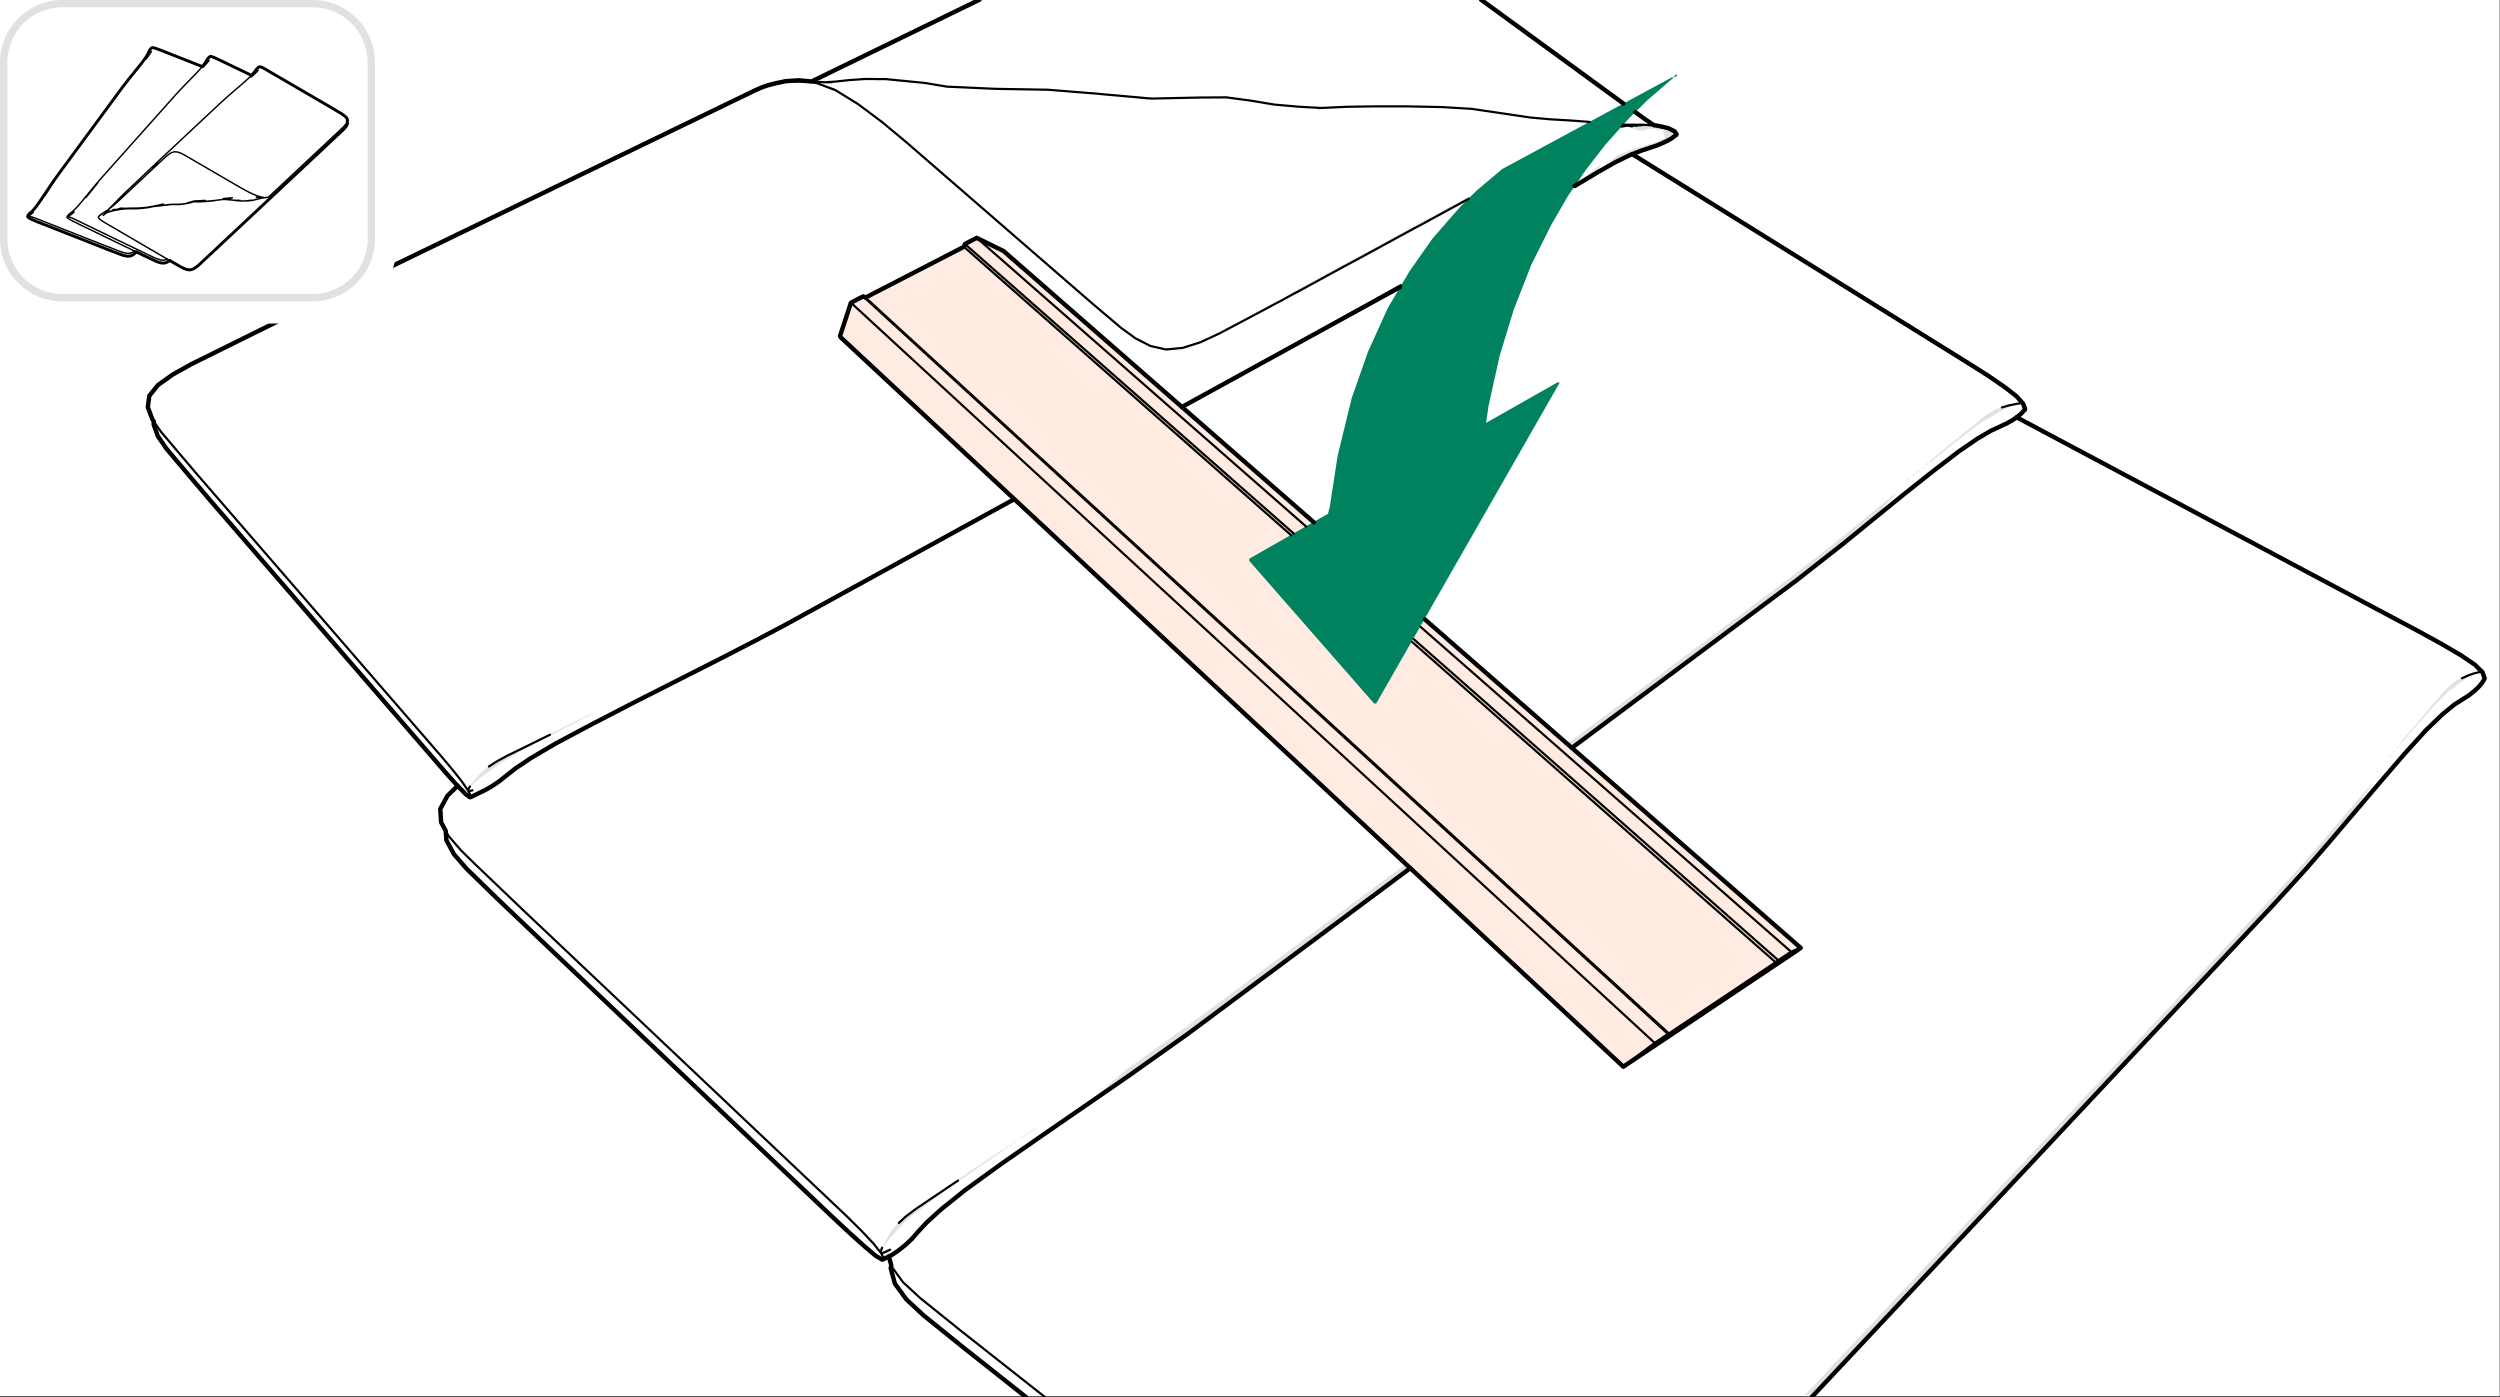 <?xml version="1.0" encoding="UTF-8"?>
<?ezd-metadata name="__in_a_release" value="true"?><?ezd-metadata name="char-count" value="55942"?><?ezd-metadata name="normalized-checksum" value="de53213cab671ad0706deb89fc980678"?><?ezd-metadata name="__source-resource-uuid" value="79f372d0-b641-11ec-a67a-02426bad7360"?><?ezd-metadata name="dita-class" value=""?><?ezd-metadata name="title" value=""?><?ezd-metadata name="__document_owner" value="satu.perala@framery.fi"?><?ezd-metadata name="num-open-comments" value="0"?><?ezd-metadata name="__document_links_last_processed_rev" value="-1"?><?ezd-metadata name="__last_modified_revision" value="-1"?><?ezd-metadata name="__has_broken_links" value="false"?><?ezd-metadata name="dita-domains" value=""?><?ezd-metadata name="checksum" value="2bbabc48af1a9242b3a806c129e953d6"?><?ezd-metadata name="content-type" value=""?><?ezd-metadata name="word-count" value="378"?><?ezd-metadata name="__checksum-dirty" value="false"?><?ezd-metadata name="__root-resource-uuid" value="79f372d0-b641-11ec-a67a-02426bad7360"?><?ezd-metadata name="__last_modified_by" value="admin"?><?ezd-metadata name="status" value="in_progress"?><?ezd-metadata name="uuid" value="1b824ed0-d2bd-11ed-a5a9-0242e805d5b5"?><?ezd-metadata name="owner" value="satu.perala@framery.fi"?><?ezd-metadata name="created" value="1680594517058"?><?ezd-metadata name="last-modified" value="1681215529487"?><!-- Generator: Adobe Illustrator 26.0.3, SVG Export Plug-In . SVG Version: 6.00 Build 0)  --><svg xmlns="http://www.w3.org/2000/svg" version="1.1" x="0px" y="0px" width="170mm" height="95mm" viewBox="0 0 481.89 269.291" style="enable-background:new 0 0 481.89 269.291;" xml:space="preserve">
<rect x="0" y="0" width="481.89" height="269.291" fill="#333333" stroke="none"/>
<style type="text/css">
	.st0{clip-path:url(#SVGID_00000070111228796217944430000017784717911183870641_);fill:#FFFFFF;}
	
		.st1{clip-path:url(#SVGID_00000070111228796217944430000017784717911183870641_);fill-rule:evenodd;clip-rule:evenodd;fill:#E1E1E1;}
	
		.st2{clip-path:url(#SVGID_00000070111228796217944430000017784717911183870641_);fill-rule:evenodd;clip-rule:evenodd;fill:#006E50;}
	.st3{clip-path:url(#SVGID_00000070111228796217944430000017784717911183870641_);fill:#E1E1E1;}
	
		.st4{clip-path:url(#SVGID_00000070111228796217944430000017784717911183870641_);fill-rule:evenodd;clip-rule:evenodd;fill:#00825F;}
	.st5{clip-path:url(#SVGID_00000070111228796217944430000017784717911183870641_);}
	
		.st6{clip-path:url(#SVGID_00000052789653159762233170000006613317305708969360_);fill:none;stroke:#000000;stroke-width:0.425;stroke-linecap:round;stroke-linejoin:round;stroke-miterlimit:10;}
	
		.st7{clip-path:url(#SVGID_00000052789653159762233170000006613317305708969360_);fill:none;stroke:#000000;stroke-width:0.851;stroke-linecap:round;stroke-linejoin:round;stroke-miterlimit:10;}
	
		.st8{clip-path:url(#SVGID_00000052789653159762233170000006613317305708969360_);fill-rule:evenodd;clip-rule:evenodd;fill:#FFFFFF;}
	
		.st9{clip-path:url(#SVGID_00000052789653159762233170000006613317305708969360_);fill:none;stroke:#FFFFFF;stroke-width:2.844;stroke-linecap:round;stroke-linejoin:round;stroke-miterlimit:10;}
	
		.st10{clip-path:url(#SVGID_00000052789653159762233170000006613317305708969360_);fill-rule:evenodd;clip-rule:evenodd;fill:#E1E1E1;}
	
		.st11{clip-path:url(#SVGID_00000052789653159762233170000006613317305708969360_);fill-rule:evenodd;clip-rule:evenodd;fill:#006E50;}
	
		.st12{clip-path:url(#SVGID_00000052789653159762233170000006613317305708969360_);fill-rule:evenodd;clip-rule:evenodd;fill:#00825F;}
	
		.st13{clip-path:url(#SVGID_00000052789653159762233170000006613317305708969360_);fill:none;stroke:#000000;stroke-width:0.853;stroke-linecap:round;stroke-linejoin:round;stroke-miterlimit:10;}
	.st14{clip-path:url(#SVGID_00000090253891932776958790000013326186672867162788_);fill:#FFFFFF;}
	
		.st15{clip-path:url(#SVGID_00000090253891932776958790000013326186672867162788_);fill-rule:evenodd;clip-rule:evenodd;fill:#E1E1E1;}
	.st16{clip-path:url(#SVGID_00000090253891932776958790000013326186672867162788_);fill:#E1E1E1;}
	
		.st17{clip-path:url(#SVGID_00000090253891932776958790000013326186672867162788_);fill-rule:evenodd;clip-rule:evenodd;fill:#FFFFFF;}
	
		.st18{clip-path:url(#SVGID_00000090253891932776958790000013326186672867162788_);fill-rule:evenodd;clip-rule:evenodd;fill:#00825F;}
	
		.st19{clip-path:url(#SVGID_00000090253891932776958790000013326186672867162788_);fill:none;stroke:#000000;stroke-width:0.425;stroke-linecap:round;stroke-linejoin:round;stroke-miterlimit:10;}
	
		.st20{clip-path:url(#SVGID_00000090253891932776958790000013326186672867162788_);fill:none;stroke:#000000;stroke-width:0.851;stroke-linecap:round;stroke-linejoin:round;stroke-miterlimit:10;}
	.st21{clip-path:url(#SVGID_00000090253891932776958790000013326186672867162788_);}
	
		.st22{clip-path:url(#SVGID_00000119797992047401555880000018109323283163155880_);fill:none;stroke:#000000;stroke-width:0.425;stroke-linecap:round;stroke-linejoin:round;stroke-miterlimit:10;}
	
		.st23{clip-path:url(#SVGID_00000119797992047401555880000018109323283163155880_);fill:none;stroke:#000000;stroke-width:0.851;stroke-linecap:round;stroke-linejoin:round;stroke-miterlimit:10;}
	.st24{clip-path:url(#SVGID_00000040566180971256233270000010607670227236202905_);fill:#FFFFFF;}
	.st25{clip-path:url(#SVGID_00000040566180971256233270000010607670227236202905_);fill:#E1E1E1;}
	
		.st26{clip-path:url(#SVGID_00000040566180971256233270000010607670227236202905_);fill-rule:evenodd;clip-rule:evenodd;fill:#E1E1E1;}
	
		.st27{clip-path:url(#SVGID_00000040566180971256233270000010607670227236202905_);fill:none;stroke:#000000;stroke-width:0.425;stroke-linecap:round;stroke-linejoin:round;stroke-miterlimit:10;}
	
		.st28{clip-path:url(#SVGID_00000040566180971256233270000010607670227236202905_);fill:none;stroke:#000000;stroke-width:0.851;stroke-linecap:round;stroke-linejoin:round;stroke-miterlimit:10;}
	
		.st29{clip-path:url(#SVGID_00000040566180971256233270000010607670227236202905_);fill-rule:evenodd;clip-rule:evenodd;fill:#FFFFFF;}
	.st30{clip-path:url(#SVGID_00000040566180971256233270000010607670227236202905_);}
	
		.st31{clip-path:url(#SVGID_00000038407096484569085120000012001620997509948848_);fill:none;stroke:#000000;stroke-width:0.851;stroke-linecap:round;stroke-linejoin:round;stroke-miterlimit:10;}
	
		.st32{clip-path:url(#SVGID_00000177447558708151303930000012862948130916021659_);fill:none;stroke:#000000;stroke-width:0.85;stroke-miterlimit:10;}
	
		.st33{clip-path:url(#SVGID_00000177447558708151303930000012862948130916021659_);fill-rule:evenodd;clip-rule:evenodd;fill:#E1E1E1;}
	
		.st34{clip-path:url(#SVGID_00000177447558708151303930000012862948130916021659_);fill:none;stroke:#000000;stroke-width:0.425;stroke-linecap:round;stroke-linejoin:round;stroke-miterlimit:10;}
	
		.st35{clip-path:url(#SVGID_00000177447558708151303930000012862948130916021659_);fill:none;stroke:#000000;stroke-width:0.851;stroke-linecap:round;stroke-linejoin:round;stroke-miterlimit:10;}
	
		.st36{clip-path:url(#SVGID_00000177447558708151303930000012862948130916021659_);fill-rule:evenodd;clip-rule:evenodd;fill:#FFFFFF;}
	
		.st37{clip-path:url(#SVGID_00000177447558708151303930000012862948130916021659_);fill:none;stroke:#000000;stroke-width:0.425;stroke-miterlimit:10;}
	.st38{clip-path:url(#SVGID_00000177447558708151303930000012862948130916021659_);fill:#FFFFFF;}
	.st39{clip-path:url(#SVGID_00000147901667744167182740000012328015766067502746_);fill:#FFFFFF;}
	
		.st40{clip-path:url(#SVGID_00000147901667744167182740000012328015766067502746_);fill-rule:evenodd;clip-rule:evenodd;fill:#E1E1E1;}
	
		.st41{clip-path:url(#SVGID_00000147901667744167182740000012328015766067502746_);fill-rule:evenodd;clip-rule:evenodd;fill:#FFFFFF;}
	
		.st42{clip-path:url(#SVGID_00000147901667744167182740000012328015766067502746_);fill-rule:evenodd;clip-rule:evenodd;fill:#00825F;}
	
		.st43{clip-path:url(#SVGID_00000147901667744167182740000012328015766067502746_);fill:none;stroke:#000000;stroke-width:0.425;stroke-linecap:round;stroke-linejoin:round;stroke-miterlimit:10;}
	
		.st44{clip-path:url(#SVGID_00000147901667744167182740000012328015766067502746_);fill:none;stroke:#000000;stroke-width:0.851;stroke-linecap:round;stroke-linejoin:round;stroke-miterlimit:10;}
	.st45{clip-path:url(#SVGID_00000147901667744167182740000012328015766067502746_);}
	
		.st46{clip-path:url(#SVGID_00000069388219581887809010000016203058431512884661_);fill:none;stroke:#000000;stroke-width:0.425;stroke-linecap:round;stroke-linejoin:round;stroke-miterlimit:10;}
	
		.st47{clip-path:url(#SVGID_00000069388219581887809010000016203058431512884661_);fill:none;stroke:#000000;stroke-width:0.851;stroke-linecap:round;stroke-linejoin:round;stroke-miterlimit:10;}
	.st48{clip-path:url(#SVGID_00000129178437690812171870000007925180587400177838_);fill:#FFFFFF;}
	
		.st49{clip-path:url(#SVGID_00000129178437690812171870000007925180587400177838_);fill-rule:evenodd;clip-rule:evenodd;fill:#E1E1E1;}
	
		.st50{clip-path:url(#SVGID_00000129178437690812171870000007925180587400177838_);fill-rule:evenodd;clip-rule:evenodd;fill:#006E50;}
	.st51{clip-path:url(#SVGID_00000129178437690812171870000007925180587400177838_);fill:#E1E1E1;}
	
		.st52{clip-path:url(#SVGID_00000129178437690812171870000007925180587400177838_);fill-rule:evenodd;clip-rule:evenodd;fill:#00825F;}
	.st53{clip-path:url(#SVGID_00000129178437690812171870000007925180587400177838_);}
	
		.st54{clip-path:url(#SVGID_00000134943804086001485080000006457623874241785508_);fill:none;stroke:#000000;stroke-width:0.425;stroke-linecap:round;stroke-linejoin:round;stroke-miterlimit:10;}
	
		.st55{clip-path:url(#SVGID_00000134943804086001485080000006457623874241785508_);fill:none;stroke:#000000;stroke-width:0.851;stroke-linecap:round;stroke-linejoin:round;stroke-miterlimit:10;}
	
		.st56{clip-path:url(#SVGID_00000134943804086001485080000006457623874241785508_);fill-rule:evenodd;clip-rule:evenodd;fill:#FFFFFF;}
	
		.st57{clip-path:url(#SVGID_00000134943804086001485080000006457623874241785508_);fill:none;stroke:#FFFFFF;stroke-width:2.844;stroke-linecap:round;stroke-linejoin:round;stroke-miterlimit:10;}
	
		.st58{clip-path:url(#SVGID_00000134943804086001485080000006457623874241785508_);fill-rule:evenodd;clip-rule:evenodd;fill:#E1E1E1;}
	
		.st59{clip-path:url(#SVGID_00000134943804086001485080000006457623874241785508_);fill-rule:evenodd;clip-rule:evenodd;fill:#00825F;}
	
		.st60{clip-path:url(#SVGID_00000134943804086001485080000006457623874241785508_);fill-rule:evenodd;clip-rule:evenodd;fill:#006E50;}
	
		.st61{clip-path:url(#SVGID_00000134943804086001485080000006457623874241785508_);fill:none;stroke:#000000;stroke-width:0.85;stroke-linecap:round;stroke-linejoin:round;stroke-miterlimit:10;}
	
		.st62{clip-path:url(#SVGID_00000134943804086001485080000006457623874241785508_);fill:none;stroke:#000000;stroke-width:0.853;stroke-linecap:round;stroke-linejoin:round;stroke-miterlimit:10;}
	.st63{clip-path:url(#SVGID_00000109008702009956179300000008631236915203496377_);fill:#FFFFFF;}
	.st64{clip-path:url(#SVGID_00000109008702009956179300000008631236915203496377_);fill:#E1E1E1;}
	
		.st65{clip-path:url(#SVGID_00000109008702009956179300000008631236915203496377_);fill-rule:evenodd;clip-rule:evenodd;fill:#E1E1E1;}
	
		.st66{clip-path:url(#SVGID_00000109008702009956179300000008631236915203496377_);fill-rule:evenodd;clip-rule:evenodd;fill:#00825F;}
	.st67{clip-path:url(#SVGID_00000109008702009956179300000008631236915203496377_);fill:#006E50;}
	
		.st68{clip-path:url(#SVGID_00000109008702009956179300000008631236915203496377_);fill-rule:evenodd;clip-rule:evenodd;fill:#006E50;}
	
		.st69{clip-path:url(#SVGID_00000109008702009956179300000008631236915203496377_);fill:none;stroke:#000000;stroke-width:0.425;stroke-linecap:round;stroke-linejoin:round;stroke-miterlimit:10;}
	
		.st70{clip-path:url(#SVGID_00000109008702009956179300000008631236915203496377_);fill:none;stroke:#000000;stroke-width:0.851;stroke-linecap:round;stroke-linejoin:round;stroke-miterlimit:10;}
	.st71{clip-path:url(#SVGID_00000109008702009956179300000008631236915203496377_);}
	
		.st72{clip-path:url(#SVGID_00000027583460811524811650000008108600835072372612_);fill:none;stroke:#000000;stroke-width:0.425;stroke-linecap:round;stroke-linejoin:round;stroke-miterlimit:10;}
	
		.st73{clip-path:url(#SVGID_00000027583460811524811650000008108600835072372612_);fill:none;stroke:#000000;stroke-width:0.851;stroke-linecap:round;stroke-linejoin:round;stroke-miterlimit:10;}
	
		.st74{clip-path:url(#SVGID_00000109008702009956179300000008631236915203496377_);fill-rule:evenodd;clip-rule:evenodd;fill:#FFFFFF;}
	
		.st75{clip-path:url(#SVGID_00000109008702009956179300000008631236915203496377_);fill:none;stroke:#FFFFFF;stroke-width:2.844;stroke-linecap:round;stroke-linejoin:round;stroke-miterlimit:10;}
	
		.st76{clip-path:url(#SVGID_00000109008702009956179300000008631236915203496377_);fill-rule:evenodd;clip-rule:evenodd;fill:#FFEBE1;}
	
		.st77{clip-path:url(#SVGID_00000109008702009956179300000008631236915203496377_);fill:none;stroke:#000000;stroke-width:0.853;stroke-linecap:round;stroke-linejoin:round;stroke-miterlimit:10;}
	.st78{clip-path:url(#SVGID_00000052096682196271222080000005907379722004966809_);fill:#FFFFFF;}
	
		.st79{clip-path:url(#SVGID_00000052096682196271222080000005907379722004966809_);fill-rule:evenodd;clip-rule:evenodd;fill:#FFEBE1;}
	
		.st80{clip-path:url(#SVGID_00000052096682196271222080000005907379722004966809_);fill-rule:evenodd;clip-rule:evenodd;fill:#00825F;}
	
		.st81{clip-path:url(#SVGID_00000052096682196271222080000005907379722004966809_);fill-rule:evenodd;clip-rule:evenodd;fill:#FFFFFF;}
	.st82{clip-path:url(#SVGID_00000052096682196271222080000005907379722004966809_);fill:#E1E1E1;}
	
		.st83{clip-path:url(#SVGID_00000052096682196271222080000005907379722004966809_);fill-rule:evenodd;clip-rule:evenodd;fill:#E1E1E1;}
	.st84{clip-path:url(#SVGID_00000052096682196271222080000005907379722004966809_);fill:#00825F;}
	.st85{clip-path:url(#SVGID_00000052096682196271222080000005907379722004966809_);fill:#006E50;}
	
		.st86{clip-path:url(#SVGID_00000052096682196271222080000005907379722004966809_);fill-rule:evenodd;clip-rule:evenodd;fill:#E0CFC7;}
	
		.st87{clip-path:url(#SVGID_00000052096682196271222080000005907379722004966809_);fill:none;stroke:#000000;stroke-width:0.425;stroke-linecap:round;stroke-linejoin:round;stroke-miterlimit:10;}
	
		.st88{clip-path:url(#SVGID_00000052096682196271222080000005907379722004966809_);fill:none;stroke:#000000;stroke-width:0.851;stroke-linecap:round;stroke-linejoin:round;stroke-miterlimit:10;}
	.st89{clip-path:url(#SVGID_00000052096682196271222080000005907379722004966809_);}
	
		.st90{clip-path:url(#SVGID_00000093876755110863207150000012007673940202812828_);fill:none;stroke:#000000;stroke-width:0.425;stroke-linecap:round;stroke-linejoin:round;stroke-miterlimit:10;}
	
		.st91{clip-path:url(#SVGID_00000093876755110863207150000012007673940202812828_);fill:none;stroke:#000000;stroke-width:0.851;stroke-linecap:round;stroke-linejoin:round;stroke-miterlimit:10;}
	
		.st92{clip-path:url(#SVGID_00000109722226737892744940000011311528546864469898_);fill:none;stroke:#FFFFFF;stroke-width:2.844;stroke-linecap:round;stroke-linejoin:round;stroke-miterlimit:10;}
	
		.st93{clip-path:url(#SVGID_00000052096682196271222080000005907379722004966809_);fill:none;stroke:#000000;stroke-width:0.853;stroke-linecap:round;stroke-linejoin:round;stroke-miterlimit:10;}
	.st94{clip-path:url(#SVGID_00000086661666803828653160000004158207720664122268_);fill:#FFFFFF;}
	
		.st95{clip-path:url(#SVGID_00000086661666803828653160000004158207720664122268_);fill-rule:evenodd;clip-rule:evenodd;fill:#E1E1E1;}
	.st96{clip-path:url(#SVGID_00000086661666803828653160000004158207720664122268_);fill:#E1E1E1;}
	
		.st97{clip-path:url(#SVGID_00000086661666803828653160000004158207720664122268_);fill-rule:evenodd;clip-rule:evenodd;fill:#FFFFFF;}
	
		.st98{clip-path:url(#SVGID_00000086661666803828653160000004158207720664122268_);fill:none;stroke:#000000;stroke-width:0.425;stroke-linecap:round;stroke-linejoin:round;stroke-miterlimit:10;}
	.st99{clip-path:url(#SVGID_00000086661666803828653160000004158207720664122268_);}
	
		.st100{clip-path:url(#SVGID_00000064336521535129729990000007981896179451791774_);fill:none;stroke:#000000;stroke-width:0.85;stroke-linecap:round;stroke-linejoin:round;stroke-miterlimit:10;}
	
		.st101{clip-path:url(#SVGID_00000064336521535129729990000007981896179451791774_);fill:none;stroke:#000000;stroke-width:0.425;stroke-linecap:round;stroke-linejoin:round;stroke-miterlimit:10;}
	
		.st102{clip-path:url(#SVGID_00000160170908513462827590000003381287460935235491_);fill:none;stroke:#000000;stroke-width:0.567;stroke-linecap:round;stroke-linejoin:round;stroke-miterlimit:10;}
	.st103{clip-path:url(#SVGID_00000028323545962021074410000014992371969552199350_);fill:#FFFFFF;}
	
		.st104{clip-path:url(#SVGID_00000028323545962021074410000014992371969552199350_);fill:none;stroke:#000000;stroke-width:0.567;stroke-linecap:round;stroke-linejoin:round;stroke-miterlimit:10;}
	.st105{clip-path:url(#SVGID_00000057130138177206321310000007920813397616491395_);fill:#FFFFFF;}
	
		.st106{clip-path:url(#SVGID_00000057130138177206321310000007920813397616491395_);fill:none;stroke:#000000;stroke-width:0.567;stroke-linecap:round;stroke-linejoin:round;stroke-miterlimit:10;}
	.st107{clip-path:url(#SVGID_00000159461750965517961730000008724002393111829386_);fill:#FFFFFF;}
	
		.st108{clip-path:url(#SVGID_00000159461750965517961730000008724002393111829386_);fill-rule:evenodd;clip-rule:evenodd;fill:#FFEBE1;}
	
		.st109{clip-path:url(#SVGID_00000159461750965517961730000008724002393111829386_);fill-rule:evenodd;clip-rule:evenodd;fill:#E0CFC7;}
	.st110{clip-path:url(#SVGID_00000159461750965517961730000008724002393111829386_);fill:#E0CFC7;}
	.st111{clip-path:url(#SVGID_00000159461750965517961730000008724002393111829386_);fill:#E1E1E1;}
	
		.st112{clip-path:url(#SVGID_00000159461750965517961730000008724002393111829386_);fill-rule:evenodd;clip-rule:evenodd;fill:#E1E1E1;}
	
		.st113{clip-path:url(#SVGID_00000159461750965517961730000008724002393111829386_);fill-rule:evenodd;clip-rule:evenodd;fill:#00825F;}
	
		.st114{clip-path:url(#SVGID_00000159461750965517961730000008724002393111829386_);fill:none;stroke:#000000;stroke-width:0.425;stroke-linecap:round;stroke-linejoin:round;stroke-miterlimit:10;}
	
		.st115{clip-path:url(#SVGID_00000159461750965517961730000008724002393111829386_);fill:none;stroke:#000000;stroke-width:0.851;stroke-linecap:round;stroke-linejoin:round;stroke-miterlimit:10;}
	.st116{clip-path:url(#SVGID_00000159461750965517961730000008724002393111829386_);}
	
		.st117{clip-path:url(#SVGID_00000003811800199536612410000005584586193775274880_);fill:none;stroke:#000000;stroke-width:0.425;stroke-linecap:round;stroke-linejoin:round;stroke-miterlimit:10;}
	
		.st118{clip-path:url(#SVGID_00000003811800199536612410000005584586193775274880_);fill:none;stroke:#000000;stroke-width:0.851;stroke-linecap:round;stroke-linejoin:round;stroke-miterlimit:10;}
	
		.st119{clip-path:url(#SVGID_00000087411381622146887030000006528575160006030490_);fill:none;stroke:#000000;stroke-width:0.851;stroke-linecap:round;stroke-linejoin:round;stroke-miterlimit:10;}
	.st120{clip-path:url(#SVGID_00000029034202868335224560000001578855934053940387_);fill:#FFFFFF;}
	.st121{clip-path:url(#SVGID_00000029034202868335224560000001578855934053940387_);fill:#E1E1E1;}
	
		.st122{clip-path:url(#SVGID_00000029034202868335224560000001578855934053940387_);fill-rule:evenodd;clip-rule:evenodd;fill:#00825F;}
	
		.st123{clip-path:url(#SVGID_00000029034202868335224560000001578855934053940387_);fill-rule:evenodd;clip-rule:evenodd;fill:#E1E1E1;}
	
		.st124{clip-path:url(#SVGID_00000029034202868335224560000001578855934053940387_);fill-rule:evenodd;clip-rule:evenodd;fill:#FFEBE1;}
	
		.st125{clip-path:url(#SVGID_00000029034202868335224560000001578855934053940387_);fill-rule:evenodd;clip-rule:evenodd;fill:#FFFFFF;}
	.st126{clip-path:url(#SVGID_00000029034202868335224560000001578855934053940387_);}
	
		.st127{clip-path:url(#SVGID_00000061443754961561192230000012706795842194675104_);fill:none;stroke:#000000;stroke-width:0.851;stroke-linecap:round;stroke-linejoin:round;stroke-miterlimit:10;}
	
		.st128{clip-path:url(#SVGID_00000029034202868335224560000001578855934053940387_);fill:none;stroke:#000000;stroke-width:0.425;stroke-linecap:round;stroke-linejoin:round;stroke-miterlimit:10;}
	
		.st129{clip-path:url(#SVGID_00000175304872414750358500000016834608138094012854_);fill:none;stroke:#000000;stroke-width:0.851;stroke-linecap:round;stroke-linejoin:round;stroke-miterlimit:10;}
	
		.st130{clip-path:url(#SVGID_00000029034202868335224560000001578855934053940387_);fill:none;stroke:#000000;stroke-width:0.851;stroke-linecap:round;stroke-linejoin:round;stroke-miterlimit:10;}
	
		.st131{clip-path:url(#SVGID_00000001652286028752010510000000391947191214490508_);fill:none;stroke:#000000;stroke-width:0.851;stroke-linecap:round;stroke-linejoin:round;stroke-miterlimit:10;}
	
		.st132{clip-path:url(#SVGID_00000001652286028752010510000000391947191214490508_);fill:none;stroke:#000000;stroke-width:0.425;stroke-linecap:round;stroke-linejoin:round;stroke-miterlimit:10;}
	
		.st133{clip-path:url(#SVGID_00000076587257345740016320000005011175531644286621_);fill:none;stroke:#000000;stroke-width:0.851;stroke-linecap:round;stroke-linejoin:round;stroke-miterlimit:10;}
	
		.st134{clip-path:url(#SVGID_00000090261441929552929720000004533937557663420586_);fill:none;stroke:#000000;stroke-width:0.851;stroke-linecap:round;stroke-linejoin:round;stroke-miterlimit:10;}
	
		.st135{clip-path:url(#SVGID_00000168091475811209299200000011088073261468476560_);fill:none;stroke:#000000;stroke-width:0.425;stroke-linecap:round;stroke-linejoin:round;stroke-miterlimit:10;}
	
		.st136{clip-path:url(#SVGID_00000168091475811209299200000011088073261468476560_);fill:none;stroke:#000000;stroke-width:0.851;stroke-linecap:round;stroke-linejoin:round;stroke-miterlimit:10;}
	
		.st137{clip-path:url(#SVGID_00000029034202868335224560000001578855934053940387_);fill:none;stroke:#FFFFFF;stroke-width:2.844;stroke-linecap:round;stroke-linejoin:round;stroke-miterlimit:10;}
	
		.st138{clip-path:url(#SVGID_00000029034202868335224560000001578855934053940387_);fill:none;stroke:#000000;stroke-width:0.853;stroke-linecap:round;stroke-linejoin:round;stroke-miterlimit:10;}
	
		.st139{clip-path:url(#SVGID_00000029034202868335224560000001578855934053940387_);fill-rule:evenodd;clip-rule:evenodd;fill:#006E50;}
	.st140{clip-path:url(#SVGID_00000029034202868335224560000001578855934053940387_);fill:#00825F;}
	
		.st141{clip-path:url(#SVGID_00000029034202868335224560000001578855934053940387_);fill-rule:evenodd;clip-rule:evenodd;fill:#E0CFC7;}
	.st142{clip-path:url(#SVGID_00000029034202868335224560000001578855934053940387_);fill:#E0CFC7;}
	
		.st143{clip-path:url(#SVGID_00000029034202868335224560000001578855934053940387_);fill:none;stroke:#3C3C41;stroke-width:0.567;stroke-linecap:round;stroke-linejoin:round;stroke-miterlimit:10;}
	
		.st144{clip-path:url(#SVGID_00000029034202868335224560000001578855934053940387_);fill:none;stroke:#3C3C41;stroke-width:0.567;stroke-linecap:round;stroke-linejoin:round;}
	.st145{clip-path:url(#SVGID_00000029034202868335224560000001578855934053940387_);fill:#3C3C41;}
	.st146{clip-path:url(#SVGID_00000093140726978738436690000009963157285753767095_);fill:#FFFFFF;}
	
		.st147{clip-path:url(#SVGID_00000093140726978738436690000009963157285753767095_);fill-rule:evenodd;clip-rule:evenodd;fill:#E1E1E1;}
	
		.st148{clip-path:url(#SVGID_00000093140726978738436690000009963157285753767095_);fill-rule:evenodd;clip-rule:evenodd;fill:#00825F;}
	
		.st149{clip-path:url(#SVGID_00000093140726978738436690000009963157285753767095_);fill-rule:evenodd;clip-rule:evenodd;fill:#FFEBE1;}
	
		.st150{clip-path:url(#SVGID_00000093140726978738436690000009963157285753767095_);fill-rule:evenodd;clip-rule:evenodd;fill:#006E50;}
	.st151{clip-path:url(#SVGID_00000093140726978738436690000009963157285753767095_);fill:#006E50;}
	.st152{clip-path:url(#SVGID_00000093140726978738436690000009963157285753767095_);fill:#E1E1E1;}
	
		.st153{clip-path:url(#SVGID_00000093140726978738436690000009963157285753767095_);fill-rule:evenodd;clip-rule:evenodd;fill:#FFFFFF;}
	
		.st154{clip-path:url(#SVGID_00000093140726978738436690000009963157285753767095_);fill:none;stroke:#000000;stroke-width:0.425;stroke-linecap:round;stroke-linejoin:round;stroke-miterlimit:10;}
	
		.st155{clip-path:url(#SVGID_00000093140726978738436690000009963157285753767095_);fill:none;stroke:#000000;stroke-width:0.851;stroke-linecap:round;stroke-linejoin:round;stroke-miterlimit:10;}
	.st156{clip-path:url(#SVGID_00000093140726978738436690000009963157285753767095_);}
	
		.st157{clip-path:url(#SVGID_00000076579065074378790540000010788950210668555427_);fill:none;stroke:#000000;stroke-width:0.851;stroke-linecap:round;stroke-linejoin:round;stroke-miterlimit:10;}
	
		.st158{clip-path:url(#SVGID_00000076579065074378790540000010788950210668555427_);fill:none;stroke:#000000;stroke-width:0.425;stroke-linecap:round;stroke-linejoin:round;stroke-miterlimit:10;}
	
		.st159{clip-path:url(#SVGID_00000124855065433215478490000017951326049040905364_);fill:none;stroke:#000000;stroke-width:0.851;stroke-linecap:round;stroke-linejoin:round;stroke-miterlimit:10;}
	
		.st160{clip-path:url(#SVGID_00000047770342951240466150000003836938553234986420_);fill:none;stroke:#000000;stroke-width:0.425;stroke-linecap:round;stroke-linejoin:round;stroke-miterlimit:10;}
	
		.st161{clip-path:url(#SVGID_00000047770342951240466150000003836938553234986420_);fill:none;stroke:#000000;stroke-width:0.851;stroke-linecap:round;stroke-linejoin:round;stroke-miterlimit:10;}
	
		.st162{clip-path:url(#SVGID_00000031173079766031098350000015821823685064957581_);fill:none;stroke:#000000;stroke-width:0.425;stroke-linecap:round;stroke-linejoin:round;stroke-miterlimit:10;}
	
		.st163{clip-path:url(#SVGID_00000031173079766031098350000015821823685064957581_);fill:none;stroke:#000000;stroke-width:0.851;stroke-linecap:round;stroke-linejoin:round;stroke-miterlimit:10;}
	
		.st164{clip-path:url(#SVGID_00000058548605893869940420000008571647023417002130_);fill:none;stroke:#000000;stroke-width:0.851;stroke-linecap:round;stroke-linejoin:round;stroke-miterlimit:10;}
	
		.st165{clip-path:url(#SVGID_00000128477822876543542550000010773338348077064607_);fill:none;stroke:#000000;stroke-width:0.851;stroke-linecap:round;stroke-linejoin:round;stroke-miterlimit:10;}
	
		.st166{clip-path:url(#SVGID_00000109002692314060523980000007950456061814932103_);fill:none;stroke:#000000;stroke-width:0.425;stroke-linecap:round;stroke-linejoin:round;stroke-miterlimit:10;}
	
		.st167{clip-path:url(#SVGID_00000109002692314060523980000007950456061814932103_);fill-rule:evenodd;clip-rule:evenodd;fill:#FFFFFF;}
	
		.st168{clip-path:url(#SVGID_00000109002692314060523980000007950456061814932103_);fill:none;stroke:#FFFFFF;stroke-width:2.844;stroke-linecap:round;stroke-linejoin:round;stroke-miterlimit:10;}
	
		.st169{clip-path:url(#SVGID_00000109002692314060523980000007950456061814932103_);fill-rule:evenodd;clip-rule:evenodd;fill:#E0CFC7;}
	
		.st170{clip-path:url(#SVGID_00000109002692314060523980000007950456061814932103_);fill-rule:evenodd;clip-rule:evenodd;fill:#FFEBE1;}
	
		.st171{clip-path:url(#SVGID_00000109002692314060523980000007950456061814932103_);fill-rule:evenodd;clip-rule:evenodd;fill:#E1E1E1;}
	
		.st172{clip-path:url(#SVGID_00000109002692314060523980000007950456061814932103_);fill:none;stroke:#000000;stroke-width:0.853;stroke-linecap:round;stroke-linejoin:round;stroke-miterlimit:10;}
	
		.st173{clip-path:url(#SVGID_00000093140726978738436690000009963157285753767095_);fill:none;stroke:#3C3C41;stroke-width:0.567;stroke-linecap:round;stroke-linejoin:round;stroke-miterlimit:10;}
	
		.st174{clip-path:url(#SVGID_00000093886632230557235360000017570741808690491030_);fill:none;stroke:#3C3C41;stroke-width:0.567;stroke-linecap:round;stroke-linejoin:round;}
	.st175{clip-path:url(#SVGID_00000093886632230557235360000017570741808690491030_);fill:#3C3C41;}
	
		.st176{clip-path:url(#SVGID_00000135658552504544763460000004688554009887279752_);fill:none;stroke:#000000;stroke-width:0.241;stroke-linecap:round;stroke-linejoin:round;stroke-miterlimit:10;}
	
		.st177{clip-path:url(#SVGID_00000093140726978738436690000009963157285753767095_);fill:none;stroke:#00825F;stroke-width:5.669;stroke-miterlimit:10;}
	.st178{clip-path:url(#SVGID_00000093140726978738436690000009963157285753767095_);fill:#00825F;}
	.st179{fill-rule:evenodd;clip-rule:evenodd;fill:#FFFFFF;}
	.st180{fill-rule:evenodd;clip-rule:evenodd;fill:#E1E1E1;}
	.st181{fill-rule:evenodd;clip-rule:evenodd;fill:#00825F;}
	.st182{fill:none;stroke:#000000;stroke-width:0.425;stroke-linecap:round;stroke-linejoin:round;stroke-miterlimit:10;}
	.st183{fill:none;stroke:#000000;stroke-width:0.851;stroke-linecap:round;stroke-linejoin:round;stroke-miterlimit:10;}
	.st184{fill:none;stroke:#3C3C41;stroke-width:0.567;stroke-linecap:round;stroke-linejoin:round;stroke-miterlimit:10;}
	.st185{clip-path:url(#SVGID_00000134961378196474883080000006166583886532418998_);fill:#FFFFFF;}
	
		.st186{clip-path:url(#SVGID_00000134961378196474883080000006166583886532418998_);fill-rule:evenodd;clip-rule:evenodd;fill:#FFEBE1;}
	
		.st187{clip-path:url(#SVGID_00000134961378196474883080000006166583886532418998_);fill-rule:evenodd;clip-rule:evenodd;fill:#E0CFC7;}
	
		.st188{clip-path:url(#SVGID_00000134961378196474883080000006166583886532418998_);fill-rule:evenodd;clip-rule:evenodd;fill:#00825F;}
	
		.st189{clip-path:url(#SVGID_00000134961378196474883080000006166583886532418998_);fill-rule:evenodd;clip-rule:evenodd;fill:#E1E1E1;}
	.st190{clip-path:url(#SVGID_00000134961378196474883080000006166583886532418998_);fill:#E1E1E1;}
	.st191{clip-path:url(#SVGID_00000134961378196474883080000006166583886532418998_);fill:#006E50;}
	
		.st192{clip-path:url(#SVGID_00000134961378196474883080000006166583886532418998_);fill-rule:evenodd;clip-rule:evenodd;fill:#006E50;}
	
		.st193{clip-path:url(#SVGID_00000134961378196474883080000006166583886532418998_);fill:none;stroke:#000000;stroke-width:0.425;stroke-linecap:round;stroke-linejoin:round;stroke-miterlimit:10;}
	
		.st194{clip-path:url(#SVGID_00000134961378196474883080000006166583886532418998_);fill:none;stroke:#000000;stroke-width:0.851;stroke-linecap:round;stroke-linejoin:round;stroke-miterlimit:10;}
	.st195{clip-path:url(#SVGID_00000134961378196474883080000006166583886532418998_);}
	
		.st196{clip-path:url(#SVGID_00000109709154322540966320000012388566872710227078_);fill:none;stroke:#000000;stroke-width:0.425;stroke-linecap:round;stroke-linejoin:round;stroke-miterlimit:10;}
	
		.st197{clip-path:url(#SVGID_00000109709154322540966320000012388566872710227078_);fill:none;stroke:#000000;stroke-width:0.851;stroke-linecap:round;stroke-linejoin:round;stroke-miterlimit:10;}
	.st198{clip-path:url(#SVGID_00000044172681175345491360000004521560766106919078_);fill:#FFFFFF;}
	
		.st199{clip-path:url(#SVGID_00000044172681175345491360000004521560766106919078_);fill:none;stroke:#000000;stroke-width:0.567;stroke-linecap:round;stroke-linejoin:round;stroke-miterlimit:10;}
	
		.st200{clip-path:url(#SVGID_00000134961378196474883080000006166583886532418998_);fill:none;stroke:#FFFFFF;stroke-width:7.087;stroke-linecap:round;stroke-linejoin:round;stroke-miterlimit:10;}
	
		.st201{clip-path:url(#SVGID_00000134961378196474883080000006166583886532418998_);fill:none;stroke:#3C3C41;stroke-width:4.252;stroke-linecap:round;stroke-linejoin:round;stroke-miterlimit:10;}
	.st202{clip-path:url(#SVGID_00000136392958429492685560000002624887250881793448_);fill:#FFFFFF;}
	
		.st203{clip-path:url(#SVGID_00000136392958429492685560000002624887250881793448_);fill-rule:evenodd;clip-rule:evenodd;fill:#00825F;}
	
		.st204{clip-path:url(#SVGID_00000136392958429492685560000002624887250881793448_);fill-rule:evenodd;clip-rule:evenodd;fill:#FFEBE1;}
	
		.st205{clip-path:url(#SVGID_00000136392958429492685560000002624887250881793448_);fill-rule:evenodd;clip-rule:evenodd;fill:#006E50;}
	.st206{clip-path:url(#SVGID_00000136392958429492685560000002624887250881793448_);fill:#006E50;}
	
		.st207{clip-path:url(#SVGID_00000136392958429492685560000002624887250881793448_);fill-rule:evenodd;clip-rule:evenodd;fill:#E1E1E1;}
	.st208{clip-path:url(#SVGID_00000136392958429492685560000002624887250881793448_);fill:#E1E1E1;}
	.st209{clip-path:url(#SVGID_00000136392958429492685560000002624887250881793448_);}
	
		.st210{clip-path:url(#SVGID_00000103983950496433982320000015565566478487246213_);fill:none;stroke:#000000;stroke-width:0.851;stroke-linecap:round;stroke-linejoin:round;stroke-miterlimit:10;}
	
		.st211{clip-path:url(#SVGID_00000136392958429492685560000002624887250881793448_);fill:none;stroke:#000000;stroke-width:0.425;stroke-linecap:round;stroke-linejoin:round;stroke-miterlimit:10;}
	
		.st212{clip-path:url(#SVGID_00000107562634390111888870000015979871496797494417_);fill:none;stroke:#000000;stroke-width:0.851;stroke-linecap:round;stroke-linejoin:round;stroke-miterlimit:10;}
	
		.st213{clip-path:url(#SVGID_00000136392958429492685560000002624887250881793448_);fill:none;stroke:#000000;stroke-width:0.851;stroke-linecap:round;stroke-linejoin:round;stroke-miterlimit:10;}
	
		.st214{clip-path:url(#SVGID_00000082369029278290810750000013007196592922800808_);fill:none;stroke:#000000;stroke-width:0.851;stroke-linecap:round;stroke-linejoin:round;stroke-miterlimit:10;}
	
		.st215{clip-path:url(#SVGID_00000113329273512281518100000011907285484843551618_);fill:none;stroke:#000000;stroke-width:0.851;stroke-linecap:round;stroke-linejoin:round;stroke-miterlimit:10;}
	
		.st216{clip-path:url(#SVGID_00000090988327151646208400000017077906134281044899_);fill:none;stroke:#000000;stroke-width:0.425;stroke-linecap:round;stroke-linejoin:round;stroke-miterlimit:10;}
	
		.st217{clip-path:url(#SVGID_00000090988327151646208400000017077906134281044899_);fill:none;stroke:#000000;stroke-width:0.851;stroke-linecap:round;stroke-linejoin:round;stroke-miterlimit:10;}
	
		.st218{clip-path:url(#SVGID_00000013189084256478802170000007112910712880302755_);fill:none;stroke:#000000;stroke-width:0.425;stroke-linecap:round;stroke-linejoin:round;stroke-miterlimit:10;}
	
		.st219{clip-path:url(#SVGID_00000013189084256478802170000007112910712880302755_);fill:none;stroke:#000000;stroke-width:0.851;stroke-linecap:round;stroke-linejoin:round;stroke-miterlimit:10;}
	
		.st220{clip-path:url(#SVGID_00000013189084256478802170000007112910712880302755_);fill-rule:evenodd;clip-rule:evenodd;fill:#FFFFFF;}
	
		.st221{clip-path:url(#SVGID_00000013189084256478802170000007112910712880302755_);fill:none;stroke:#FFFFFF;stroke-width:2.844;stroke-linecap:round;stroke-linejoin:round;stroke-miterlimit:10;}
	
		.st222{clip-path:url(#SVGID_00000013189084256478802170000007112910712880302755_);fill-rule:evenodd;clip-rule:evenodd;fill:#E0CFC7;}
	
		.st223{clip-path:url(#SVGID_00000013189084256478802170000007112910712880302755_);fill-rule:evenodd;clip-rule:evenodd;fill:#FFEBE1;}
	
		.st224{clip-path:url(#SVGID_00000013189084256478802170000007112910712880302755_);fill-rule:evenodd;clip-rule:evenodd;fill:#00825F;}
	
		.st225{clip-path:url(#SVGID_00000013189084256478802170000007112910712880302755_);fill-rule:evenodd;clip-rule:evenodd;fill:#006E50;}
	
		.st226{clip-path:url(#SVGID_00000013189084256478802170000007112910712880302755_);fill:none;stroke:#000000;stroke-width:0.853;stroke-linecap:round;stroke-linejoin:round;stroke-miterlimit:10;}
	
		.st227{clip-path:url(#SVGID_00000013189084256478802170000007112910712880302755_);fill-rule:evenodd;clip-rule:evenodd;fill:#E1E1E1;}
	.st228{clip-path:url(#SVGID_00000175280326672516220900000004657180760655431602_);fill:#FFFFFF;}
	.st229{clip-path:url(#SVGID_00000175280326672516220900000004657180760655431602_);fill:#E1E1E1;}
	
		.st230{clip-path:url(#SVGID_00000175280326672516220900000004657180760655431602_);fill-rule:evenodd;clip-rule:evenodd;fill:#E1E1E1;}
	
		.st231{clip-path:url(#SVGID_00000175280326672516220900000004657180760655431602_);fill:none;stroke:#000000;stroke-width:0.425;stroke-linecap:round;stroke-linejoin:round;stroke-miterlimit:10;}
	
		.st232{clip-path:url(#SVGID_00000175280326672516220900000004657180760655431602_);fill:none;stroke:#000000;stroke-width:0.851;stroke-linecap:round;stroke-linejoin:round;stroke-miterlimit:10;}
	
		.st233{clip-path:url(#SVGID_00000175280326672516220900000004657180760655431602_);fill-rule:evenodd;clip-rule:evenodd;fill:#00825F;}
	
		.st234{clip-path:url(#SVGID_00000175280326672516220900000004657180760655431602_);fill-rule:evenodd;clip-rule:evenodd;fill:#FFFFFF;}
	.st235{clip-path:url(#SVGID_00000175280326672516220900000004657180760655431602_);}
	.st236{clip-path:url(#SVGID_00000164488399959941455230000015760412524998179498_);fill:#00825F;}
	.st237{clip-path:url(#SVGID_00000026127444153625902460000013556889143174862213_);fill:#FFFFFF;}
	
		.st238{clip-path:url(#SVGID_00000026127444153625902460000013556889143174862213_);fill:none;stroke:#000000;stroke-width:0.85;stroke-linecap:round;stroke-linejoin:round;stroke-miterlimit:10;}
	.st239{clip-path:url(#SVGID_00000026127444153625902460000013556889143174862213_);fill:#E1E1E1;}
	
		.st240{clip-path:url(#SVGID_00000011745986428652553110000017596846122757949610_);fill:none;stroke:#FF0000;stroke-width:1.417;stroke-linecap:round;stroke-linejoin:round;stroke-miterlimit:10;}
	
		.st241{clip-path:url(#SVGID_00000175280326672516220900000004657180760655431602_);fill:none;stroke:#E1E1E1;stroke-width:1.417;stroke-linecap:round;stroke-linejoin:round;stroke-miterlimit:10;}
	.st242{fill-rule:evenodd;clip-rule:evenodd;fill:#FFEBE1;}
	.st243{fill-rule:evenodd;clip-rule:evenodd;fill:#006E50;}
	.st244{clip-path:url(#SVGID_00000024688065193284687800000011718410870846731412_);fill:#FFFFFF;}
	
		.st245{clip-path:url(#SVGID_00000024688065193284687800000011718410870846731412_);fill-rule:evenodd;clip-rule:evenodd;fill:#00825F;}
	
		.st246{clip-path:url(#SVGID_00000024688065193284687800000011718410870846731412_);fill-rule:evenodd;clip-rule:evenodd;fill:#006E50;}
	
		.st247{clip-path:url(#SVGID_00000024688065193284687800000011718410870846731412_);fill-rule:evenodd;clip-rule:evenodd;fill:#E1E1E1;}
	
		.st248{clip-path:url(#SVGID_00000024688065193284687800000011718410870846731412_);fill-rule:evenodd;clip-rule:evenodd;fill:#FFFFFF;}
	
		.st249{clip-path:url(#SVGID_00000024688065193284687800000011718410870846731412_);fill-rule:evenodd;clip-rule:evenodd;fill:#E0CFC7;}
	
		.st250{clip-path:url(#SVGID_00000024688065193284687800000011718410870846731412_);fill-rule:evenodd;clip-rule:evenodd;fill:#FFEBE1;}
	.st251{clip-path:url(#SVGID_00000024688065193284687800000011718410870846731412_);fill:#E1E1E1;}
	
		.st252{clip-path:url(#SVGID_00000024688065193284687800000011718410870846731412_);fill:none;stroke:#000000;stroke-width:0.425;stroke-linecap:round;stroke-linejoin:round;stroke-miterlimit:10;}
	
		.st253{clip-path:url(#SVGID_00000024688065193284687800000011718410870846731412_);fill:none;stroke:#000000;stroke-width:0.851;stroke-linecap:round;stroke-linejoin:round;stroke-miterlimit:10;}
	.st254{clip-path:url(#SVGID_00000024688065193284687800000011718410870846731412_);}
	
		.st255{clip-path:url(#SVGID_00000176035576872405981840000009877704610562572168_);fill:none;stroke:#000000;stroke-width:0.425;stroke-linecap:round;stroke-linejoin:round;stroke-miterlimit:10;}
	
		.st256{clip-path:url(#SVGID_00000176035576872405981840000009877704610562572168_);fill:none;stroke:#000000;stroke-width:0.851;stroke-linecap:round;stroke-linejoin:round;stroke-miterlimit:10;}
	
		.st257{clip-path:url(#SVGID_00000024688065193284687800000011718410870846731412_);fill:none;stroke:#FFFFFF;stroke-width:2.844;stroke-linecap:round;stroke-linejoin:round;stroke-miterlimit:10;}
	
		.st258{clip-path:url(#SVGID_00000024688065193284687800000011718410870846731412_);fill:none;stroke:#000000;stroke-width:0.853;stroke-linecap:round;stroke-linejoin:round;stroke-miterlimit:10;}
	.st259{clip-path:url(#SVGID_00000122699855689997603380000009422200500053064626_);fill:#FFFFFF;}
	
		.st260{clip-path:url(#SVGID_00000122699855689997603380000009422200500053064626_);fill-rule:evenodd;clip-rule:evenodd;fill:#FFEBE1;}
	.st261{clip-path:url(#SVGID_00000122699855689997603380000009422200500053064626_);fill:#E0CFC7;}
	.st262{clip-path:url(#SVGID_00000122699855689997603380000009422200500053064626_);fill:#E1E1E1;}
	
		.st263{clip-path:url(#SVGID_00000122699855689997603380000009422200500053064626_);fill-rule:evenodd;clip-rule:evenodd;fill:#E1E1E1;}
	
		.st264{clip-path:url(#SVGID_00000122699855689997603380000009422200500053064626_);fill-rule:evenodd;clip-rule:evenodd;fill:#00825F;}
	
		.st265{clip-path:url(#SVGID_00000122699855689997603380000009422200500053064626_);fill-rule:evenodd;clip-rule:evenodd;fill:#006E50;}
	
		.st266{clip-path:url(#SVGID_00000122699855689997603380000009422200500053064626_);fill-rule:evenodd;clip-rule:evenodd;fill:#FFFFFF;}
	
		.st267{clip-path:url(#SVGID_00000122699855689997603380000009422200500053064626_);fill:none;stroke:#000000;stroke-width:0.425;stroke-linecap:round;stroke-linejoin:round;stroke-miterlimit:10;}
	
		.st268{clip-path:url(#SVGID_00000122699855689997603380000009422200500053064626_);fill:none;stroke:#000000;stroke-width:0.851;stroke-linecap:round;stroke-linejoin:round;stroke-miterlimit:10;}
	.st269{clip-path:url(#SVGID_00000122699855689997603380000009422200500053064626_);}
	
		.st270{clip-path:url(#SVGID_00000120546851281152455960000010452593133308376491_);fill:none;stroke:#000000;stroke-width:0.425;stroke-linecap:round;stroke-linejoin:round;stroke-miterlimit:10;}
	
		.st271{clip-path:url(#SVGID_00000120546851281152455960000010452593133308376491_);fill:none;stroke:#000000;stroke-width:0.851;stroke-linecap:round;stroke-linejoin:round;stroke-miterlimit:10;}
	
		.st272{clip-path:url(#SVGID_00000122699855689997603380000009422200500053064626_);fill:none;stroke:#FFFFFF;stroke-width:2.844;stroke-linecap:round;stroke-linejoin:round;stroke-miterlimit:10;}
	
		.st273{clip-path:url(#SVGID_00000122699855689997603380000009422200500053064626_);fill:none;stroke:#000000;stroke-width:0.853;stroke-linecap:round;stroke-linejoin:round;stroke-miterlimit:10;}
	
		.st274{clip-path:url(#SVGID_00000122699855689997603380000009422200500053064626_);fill:none;stroke:#00825F;stroke-width:1.134;stroke-linecap:round;stroke-miterlimit:10;}
	
		.st275{clip-path:url(#SVGID_00000122699855689997603380000009422200500053064626_);fill:none;stroke:#00825F;stroke-width:1.134;stroke-linecap:round;stroke-miterlimit:10;stroke-dasharray:4.266,4.266;}
	
		.st276{clip-path:url(#SVGID_00000122699855689997603380000009422200500053064626_);fill:none;stroke:#00825F;stroke-width:1.134;stroke-linecap:round;stroke-miterlimit:10;stroke-dasharray:4.149,4.149;}
	
		.st277{clip-path:url(#SVGID_00000122699855689997603380000009422200500053064626_);fill:none;stroke:#00825F;stroke-width:1.134;stroke-linecap:round;stroke-miterlimit:10;stroke-dasharray:4.021,4.021;}
	
		.st278{clip-path:url(#SVGID_00000122699855689997603380000009422200500053064626_);fill:none;stroke:#00825F;stroke-width:1.134;stroke-linecap:round;stroke-miterlimit:10;stroke-dasharray:4.037,4.037;}
	.st279{clip-path:url(#SVGID_00000173865686433510702210000000877027243672005052_);fill:#FFFFFF;}
	.st280{clip-path:url(#SVGID_00000173865686433510702210000000877027243672005052_);fill:#E1E1E1;}
	
		.st281{clip-path:url(#SVGID_00000173865686433510702210000000877027243672005052_);fill-rule:evenodd;clip-rule:evenodd;fill:#E1E1E1;}
	
		.st282{clip-path:url(#SVGID_00000173865686433510702210000000877027243672005052_);fill-rule:evenodd;clip-rule:evenodd;fill:#FFFFFF;}
	
		.st283{clip-path:url(#SVGID_00000173865686433510702210000000877027243672005052_);fill:none;stroke:#000000;stroke-width:0.425;stroke-linecap:round;stroke-linejoin:round;stroke-miterlimit:10;}
	
		.st284{clip-path:url(#SVGID_00000173865686433510702210000000877027243672005052_);fill:none;stroke:#000000;stroke-width:0.851;stroke-linecap:round;stroke-linejoin:round;stroke-miterlimit:10;}
	.st285{clip-path:url(#SVGID_00000173865686433510702210000000877027243672005052_);}
	
		.st286{clip-path:url(#SVGID_00000030464090434042157480000001059484084943456417_);fill:none;stroke:#000000;stroke-width:0.425;stroke-linecap:round;stroke-linejoin:round;stroke-miterlimit:10;}
	
		.st287{clip-path:url(#SVGID_00000030464090434042157480000001059484084943456417_);fill:none;stroke:#000000;stroke-width:0.851;stroke-linecap:round;stroke-linejoin:round;stroke-miterlimit:10;}
	
		.st288{clip-path:url(#SVGID_00000083071620260119384550000017768484738943324080_);fill:none;stroke:#000000;stroke-width:0.425;stroke-linecap:round;stroke-linejoin:round;stroke-miterlimit:10;}
	
		.st289{clip-path:url(#SVGID_00000083071620260119384550000017768484738943324080_);fill:none;stroke:#000000;stroke-width:0.851;stroke-linecap:round;stroke-linejoin:round;stroke-miterlimit:10;}
	
		.st290{clip-path:url(#SVGID_00000083071620260119384550000017768484738943324080_);fill-rule:evenodd;clip-rule:evenodd;fill:#00825F;}
	.st291{clip-path:url(#SVGID_00000064315106542667183530000016105306604761973921_);fill:#FFFFFF;}
	
		.st292{clip-path:url(#SVGID_00000064315106542667183530000016105306604761973921_);fill:none;stroke:#000000;stroke-width:0.567;stroke-linecap:round;stroke-linejoin:round;stroke-miterlimit:10;}
	.st293{clip-path:url(#SVGID_00000144326583256838597530000016088440013133396866_);fill:#FFFFFF;}
	
		.st294{clip-path:url(#SVGID_00000144326583256838597530000016088440013133396866_);fill:none;stroke:#C8C8C8;stroke-width:0.85;stroke-miterlimit:10;}
	.st295{clip-path:url(#SVGID_00000143600200968442794860000000216971120136236711_);fill:#FFFFFF;}
	
		.st296{clip-path:url(#SVGID_00000143600200968442794860000000216971120136236711_);fill:none;stroke:#C8C8C8;stroke-width:0.85;stroke-linecap:round;stroke-miterlimit:10;}
	.st297{clip-path:url(#SVGID_00000180357997045718610140000010919475388007553174_);fill:#FFFFFF;}
	.st298{clip-path:url(#SVGID_00000180357997045718610140000010919475388007553174_);fill:#E1E1E1;}
	
		.st299{clip-path:url(#SVGID_00000180357997045718610140000010919475388007553174_);fill-rule:evenodd;clip-rule:evenodd;fill:#E1E1E1;}
	
		.st300{clip-path:url(#SVGID_00000180357997045718610140000010919475388007553174_);fill-rule:evenodd;clip-rule:evenodd;fill:#00825F;}
	.st301{clip-path:url(#SVGID_00000180357997045718610140000010919475388007553174_);fill:#006E50;}
	
		.st302{clip-path:url(#SVGID_00000180357997045718610140000010919475388007553174_);fill-rule:evenodd;clip-rule:evenodd;fill:#006E50;}
	
		.st303{clip-path:url(#SVGID_00000180357997045718610140000010919475388007553174_);fill:none;stroke:#000000;stroke-width:0.425;stroke-linecap:round;stroke-linejoin:round;stroke-miterlimit:10;}
	
		.st304{clip-path:url(#SVGID_00000180357997045718610140000010919475388007553174_);fill:none;stroke:#000000;stroke-width:0.851;stroke-linecap:round;stroke-linejoin:round;stroke-miterlimit:10;}
	.st305{clip-path:url(#SVGID_00000180357997045718610140000010919475388007553174_);}
	
		.st306{clip-path:url(#SVGID_00000122681298546074332750000007889551648348391576_);fill:none;stroke:#000000;stroke-width:0.425;stroke-linecap:round;stroke-linejoin:round;stroke-miterlimit:10;}
	
		.st307{clip-path:url(#SVGID_00000122681298546074332750000007889551648348391576_);fill:none;stroke:#000000;stroke-width:0.851;stroke-linecap:round;stroke-linejoin:round;stroke-miterlimit:10;}
	
		.st308{clip-path:url(#SVGID_00000180357997045718610140000010919475388007553174_);fill-rule:evenodd;clip-rule:evenodd;fill:#FFFFFF;}
	
		.st309{clip-path:url(#SVGID_00000013150588985046408780000017262289359575294095_);fill:none;stroke:#FFFFFF;stroke-width:2.844;stroke-linecap:round;stroke-linejoin:round;stroke-miterlimit:10;}
	
		.st310{clip-path:url(#SVGID_00000180357997045718610140000010919475388007553174_);fill:none;stroke:#000000;stroke-width:0.853;stroke-linecap:round;stroke-linejoin:round;stroke-miterlimit:10;}
	
		.st311{clip-path:url(#SVGID_00000180357997045718610140000010919475388007553174_);fill:none;stroke:#FFFFFF;stroke-width:2.844;stroke-linecap:round;stroke-linejoin:round;stroke-miterlimit:10;}
	
		.st312{clip-path:url(#SVGID_00000113327519456055974680000015586649670147102883_);fill:none;stroke:#FFEBE1;stroke-width:1.417;stroke-linecap:round;stroke-miterlimit:10;stroke-dasharray:3.383,3.383;}
	
		.st313{clip-path:url(#SVGID_00000113327519456055974680000015586649670147102883_);fill:none;stroke:#FFEBE1;stroke-width:1.417;stroke-linecap:round;stroke-miterlimit:10;stroke-dasharray:3.735,3.735;}
	
		.st314{clip-path:url(#SVGID_00000113327519456055974680000015586649670147102883_);fill:none;stroke:#FFEBE1;stroke-width:1.417;stroke-linecap:round;stroke-miterlimit:10;stroke-dasharray:3.446,3.446;}
	.st315{clip-path:url(#SVGID_00000093165070954981150190000016646590288064306856_);fill:#FFFFFF;}
	.st316{clip-path:url(#SVGID_00000093165070954981150190000016646590288064306856_);fill:#E1E1E1;}
	
		.st317{clip-path:url(#SVGID_00000093165070954981150190000016646590288064306856_);fill-rule:evenodd;clip-rule:evenodd;fill:#FFEBE1;}
	
		.st318{clip-path:url(#SVGID_00000093165070954981150190000016646590288064306856_);fill-rule:evenodd;clip-rule:evenodd;fill:#FFFFFF;}
	
		.st319{clip-path:url(#SVGID_00000093165070954981150190000016646590288064306856_);fill-rule:evenodd;clip-rule:evenodd;fill:#E0CFC7;}
	.st320{clip-path:url(#SVGID_00000093165070954981150190000016646590288064306856_);fill:#E0CFC7;}
	
		.st321{clip-path:url(#SVGID_00000093165070954981150190000016646590288064306856_);fill-rule:evenodd;clip-rule:evenodd;fill:#E1E1E1;}
	.st322{clip-path:url(#SVGID_00000093165070954981150190000016646590288064306856_);}
	
		.st323{clip-path:url(#SVGID_00000079451713197770544830000004509857104730485894_);fill:none;stroke:#000000;stroke-width:0.425;stroke-linecap:round;stroke-linejoin:round;stroke-miterlimit:10;}
	
		.st324{clip-path:url(#SVGID_00000079451713197770544830000004509857104730485894_);fill:none;stroke:#000000;stroke-width:0.851;stroke-linecap:round;stroke-linejoin:round;stroke-miterlimit:10;}
	
		.st325{clip-path:url(#SVGID_00000093165070954981150190000016646590288064306856_);fill:none;stroke:#000000;stroke-width:0.425;stroke-linecap:round;stroke-linejoin:round;stroke-miterlimit:10;}
	
		.st326{clip-path:url(#SVGID_00000093165070954981150190000016646590288064306856_);fill:none;stroke:#000000;stroke-width:0.851;stroke-linecap:round;stroke-linejoin:round;stroke-miterlimit:10;}
	
		.st327{clip-path:url(#SVGID_00000139290516538545156280000013578946992645276588_);fill:none;stroke:#000000;stroke-width:0.851;stroke-linecap:round;stroke-linejoin:round;stroke-miterlimit:10;}
	
		.st328{clip-path:url(#SVGID_00000139290516538545156280000013578946992645276588_);fill:none;stroke:#000000;stroke-width:0.425;stroke-linecap:round;stroke-linejoin:round;stroke-miterlimit:10;}
	
		.st329{clip-path:url(#SVGID_00000137124353121196881030000018102043312260377247_);fill:none;stroke:#000000;stroke-width:0.851;stroke-linecap:round;stroke-linejoin:round;stroke-miterlimit:10;}
	
		.st330{clip-path:url(#SVGID_00000102525494015380882290000009010780442222024346_);fill:none;stroke:#000000;stroke-width:0.425;stroke-linecap:round;stroke-linejoin:round;stroke-miterlimit:10;}
	
		.st331{clip-path:url(#SVGID_00000020379901352397018950000016779504966977045649_);fill:none;stroke:#000000;stroke-width:0.425;stroke-linecap:round;stroke-linejoin:round;stroke-miterlimit:10;}
	
		.st332{clip-path:url(#SVGID_00000026161433328606255110000015638065004546887316_);fill:none;stroke:#000000;stroke-width:0.425;stroke-linecap:round;stroke-linejoin:round;stroke-miterlimit:10;}
	
		.st333{clip-path:url(#SVGID_00000047034686640548973230000018363182203238867111_);fill:none;stroke:#000000;stroke-width:0.851;stroke-linecap:round;stroke-linejoin:round;stroke-miterlimit:10;}
	
		.st334{clip-path:url(#SVGID_00000065067239605193014280000012785787143839117494_);fill:none;stroke:#000000;stroke-width:0.425;stroke-linecap:round;stroke-linejoin:round;stroke-miterlimit:10;}
	
		.st335{clip-path:url(#SVGID_00000177470077578036453410000007262165129779802787_);fill:none;stroke:#000000;stroke-width:0.851;stroke-linecap:round;stroke-linejoin:round;stroke-miterlimit:10;}
	
		.st336{clip-path:url(#SVGID_00000093165070954981150190000016646590288064306856_);fill:none;stroke:#FFFFFF;stroke-width:2.844;stroke-linecap:round;stroke-linejoin:round;stroke-miterlimit:10;}
	
		.st337{clip-path:url(#SVGID_00000093165070954981150190000016646590288064306856_);fill-rule:evenodd;clip-rule:evenodd;fill:#00825F;}
	
		.st338{clip-path:url(#SVGID_00000093165070954981150190000016646590288064306856_);fill-rule:evenodd;clip-rule:evenodd;fill:#006E50;}
	.st339{clip-path:url(#SVGID_00000093165070954981150190000016646590288064306856_);fill:#006E50;}
	
		.st340{clip-path:url(#SVGID_00000093165070954981150190000016646590288064306856_);fill:none;stroke:#000000;stroke-width:0.853;stroke-linecap:round;stroke-linejoin:round;stroke-miterlimit:10;}
	
		.st341{clip-path:url(#SVGID_00000093165070954981150190000016646590288064306856_);fill:none;stroke:#FFFFFF;stroke-width:7.087;stroke-linecap:round;stroke-linejoin:round;stroke-miterlimit:10;}
	
		.st342{clip-path:url(#SVGID_00000093165070954981150190000016646590288064306856_);fill:none;stroke:#3C3C41;stroke-width:4.252;stroke-linecap:round;stroke-linejoin:round;stroke-miterlimit:10;}
	.st343{fill:#FFFFFF;}
	.st344{fill-rule:evenodd;clip-rule:evenodd;fill:none;}
	.st345{fill:#3C3C41;}
	.st346{fill:none;stroke:#000000;stroke-width:0.283;stroke-linecap:round;stroke-linejoin:round;stroke-miterlimit:10;}
	.st347{fill:none;stroke:#000000;stroke-width:0.567;stroke-linecap:round;stroke-linejoin:round;stroke-miterlimit:10;}
	.st348{fill-rule:evenodd;clip-rule:evenodd;fill:#FFFFFF;stroke:#3C3C41;stroke-width:1.148;stroke-miterlimit:2.613;}
	.st349{fill:none;stroke:#E1E1E1;stroke-width:1.417;stroke-linecap:round;stroke-miterlimit:10;}
	.st350{clip-path:url(#SVGID_00000002353345318349651960000000208073280703225490_);}
	.st351{clip-path:url(#SVGID_00000026874579140579409540000008985580667824942498_);}
	.st352{clip-path:url(#SVGID_00000042700105334266247930000002216000488508972938_);}
	.st353{clip-path:url(#SVGID_00000151538651628679022190000000586535184652742312_);}
	
		.st354{clip-path:url(#SVGID_00000168817398660711790000000006824107675705855898_);fill-rule:evenodd;clip-rule:evenodd;fill:#005387;}
	
		.st355{clip-path:url(#SVGID_00000168817398660711790000000006824107675705855898_);fill-rule:evenodd;clip-rule:evenodd;fill:#FFFFFF;}
	.st356{fill-rule:evenodd;clip-rule:evenodd;fill:#E0E0E0;}
	.st357{fill:none;stroke:#000000;stroke-width:0.567;stroke-miterlimit:10;}
	.st358{fill-rule:evenodd;clip-rule:evenodd;fill:#FFFFFF;stroke:#000000;stroke-width:0.425;stroke-miterlimit:10;}
	.st359{fill-rule:evenodd;clip-rule:evenodd;fill:#FFFFFF;stroke:#3C3C41;stroke-width:1.417;stroke-miterlimit:2.613;}
	.st360{fill-rule:evenodd;clip-rule:evenodd;fill:#3C3C41;}
	.st361{fill:none;stroke:#FFFFFF;stroke-width:1.256;stroke-miterlimit:2.613;}
	.st362{fill:none;stroke:#FFFFFF;stroke-width:0.829;stroke-miterlimit:2.613;}
	.st363{clip-path:url(#SVGID_00000075138554198708935840000008633647734691705527_);fill-rule:evenodd;clip-rule:evenodd;}
	
		.st364{clip-path:url(#SVGID_00000057853670354147664390000004428224166650532267_);fill:none;stroke:#000000;stroke-width:0.028;stroke-miterlimit:2.613;}
	
		.st365{clip-path:url(#SVGID_00000125585723035541994630000014726305649817403562_);fill-rule:evenodd;clip-rule:evenodd;fill:#F3C636;}
	
		.st366{clip-path:url(#SVGID_00000152943654501822964730000011414691825563924099_);fill:none;stroke:#000000;stroke-width:0.028;stroke-miterlimit:2.613;}
	.st367{clip-path:url(#SVGID_00000119119356989922510210000008888315064250921867_);fill-rule:evenodd;clip-rule:evenodd;}
	
		.st368{clip-path:url(#SVGID_00000168086676080701606580000002625993958899837081_);fill:none;stroke:#F3C636;stroke-width:0.362;stroke-miterlimit:2.613;}
	.st369{clip-path:url(#SVGID_00000144339976797956074280000008593103778934234035_);fill-rule:evenodd;clip-rule:evenodd;}
	
		.st370{clip-path:url(#SVGID_00000103986618310919623230000011086508347117052559_);fill:none;stroke:#F3C636;stroke-width:0.604;stroke-miterlimit:2.613;}
	.st371{fill-rule:evenodd;clip-rule:evenodd;fill:#3C3C41;stroke:#FFFFFF;stroke-width:1.417;stroke-miterlimit:2.613;}
	.st372{fill:none;stroke:#3C3C41;stroke-width:1.843;stroke-miterlimit:10;}
	.st373{fill:none;}
	.st374{clip-path:url(#SVGID_00000010271426199477242000000004193168866046541994_);}
	.st375{fill:none;stroke:#00825F;stroke-width:0.85;stroke-linecap:round;stroke-linejoin:round;stroke-miterlimit:10;}
	.st376{fill:none;stroke:#00825F;stroke-width:0.425;stroke-linecap:round;stroke-linejoin:round;stroke-miterlimit:10;}
</style>
<g id="_x2E_eps">
	<g>
		<g>
			<defs>
				<rect id="SVGID_00000155836517893391222330000011444329030829306537_" x="0" y="0" width="481.89" height="269.291"/>
			</defs>
			<clipPath id="SVGID_00000087386694179345827010000001409518468520144772_">
				<use xmlns:xlink="http://www.w3.org/1999/xlink" xlink:href="#SVGID_00000155836517893391222330000011444329030829306537_" style="overflow:visible;"/>
			</clipPath>
			
				<rect x="0" y="0" style="clip-path:url(#SVGID_00000087386694179345827010000001409518468520144772_);fill:#FFFFFF;" width="481.826" height="269.124"/>
			
				<polygon style="clip-path:url(#SVGID_00000087386694179345827010000001409518468520144772_);fill-rule:evenodd;clip-rule:evenodd;fill:#FFEBE1;" points="     193.054,48.029 194.472,49.163 302.155,143.322 302.949,143.946 303.063,144.145 345.818,181.457      346.952,182.563 346.527,182.874 346.102,182.874 345.308,183.215 319.847,200.198 315.509,203.402      315.141,203.827 314.857,203.855 314.687,204.139 313.099,205.33 312.702,205.33 271.761,167.139      271.052,166.402 270.939,166.373 270.4,165.92 266.884,162.546 265.438,161.27 161.951,64.842      161.951,64.445 164.049,58.208 166.091,57.159 166.884,57.187 185.767,47.405 185.966,46.923      188.036,45.789 188.404,45.789    "/>
			
				<polygon style="clip-path:url(#SVGID_00000087386694179345827010000001409518468520144772_);fill-rule:evenodd;clip-rule:evenodd;fill:#E0CFC7;" points="     346.498,182.96 315.962,203.374 315.14,203.828 315.508,203.402 319.846,200.198 345.308,183.215      346.101,182.875 346.526,182.875    "/>
			<polygon style="clip-path:url(#SVGID_00000087386694179345827010000001409518468520144772_);fill:#E0CFC7;" points="     314.857,203.856 314.687,204.139 315.084,203.941 315.14,203.828    "/>
			<polygon style="clip-path:url(#SVGID_00000087386694179345827010000001409518468520144772_);fill:#E1E1E1;" points="     153.275,15.537 155.429,15.537 153.104,15.367    "/>
			
				<polygon style="clip-path:url(#SVGID_00000087386694179345827010000001409518468520144772_);fill-rule:evenodd;clip-rule:evenodd;fill:#E1E1E1;" points="     318.911,24.184 320.357,24.666 319.506,24.638 319.535,24.808 320.073,25.148 319.733,25.148      318.769,24.808 317.919,24.808 316.955,25.148 315.877,25.148 313.496,24.326 311.341,24.354      313.439,24.014 317.323,24.014    "/>
			
				<polygon style="clip-path:url(#SVGID_00000087386694179345827010000001409518468520144772_);fill-rule:evenodd;clip-rule:evenodd;fill:#E1E1E1;" points="     322.796,25.29 323.08,25.857 321.747,26.736 319.819,27.7 314.857,29.458 312.135,30.734      308.932,32.52 308.62,32.52 311.71,29.997 315.027,28.664 319.082,27.445 320.868,26.623      320.868,26.282 320.67,25.8 320.641,25.318 321.463,24.666 321.634,24.638    "/>
			
				<polygon style="clip-path:url(#SVGID_00000087386694179345827010000001409518468520144772_);fill-rule:evenodd;clip-rule:evenodd;fill:#E1E1E1;" points="     308.024,33.03 304.905,34.901 304.622,34.931 308.336,31.839 308.506,31.839    "/>
			
				<polygon style="clip-path:url(#SVGID_00000087386694179345827010000001409518468520144772_);fill-rule:evenodd;clip-rule:evenodd;fill:#E1E1E1;" points="     304.877,34.023 303.97,35.384 300.624,37.482 300.284,37.482 304.792,33.938    "/>
			<polygon style="clip-path:url(#SVGID_00000087386694179345827010000001409518468520144772_);fill:#E1E1E1;" points="     284.264,46.895 284.094,47.065 284.463,47.065 284.491,46.895    "/>
			<polygon style="clip-path:url(#SVGID_00000087386694179345827010000001409518468520144772_);fill:#E1E1E1;" points="     282.677,47.887 282.988,47.915 283.385,47.603 283.186,47.547    "/>
			<polygon style="clip-path:url(#SVGID_00000087386694179345827010000001409518468520144772_);fill:#E1E1E1;" points="     281.543,48.54 281.883,48.54 282.25,48.257 282.052,48.171    "/>
			<polygon style="clip-path:url(#SVGID_00000087386694179345827010000001409518468520144772_);fill:#E1E1E1;" points="     280.153,49.22 279.728,49.588 280.777,49.134 280.805,48.993    "/>
			
				<polygon style="clip-path:url(#SVGID_00000087386694179345827010000001409518468520144772_);fill-rule:evenodd;clip-rule:evenodd;fill:#E1E1E1;" points="     279.699,49.702 267.848,56.28 266.118,57.13 266.543,56.733 279.472,49.645 279.727,49.589    "/>
			
				<polygon style="clip-path:url(#SVGID_00000087386694179345827010000001409518468520144772_);fill-rule:evenodd;clip-rule:evenodd;fill:#E1E1E1;" points="     310.377,24.666 306.067,26.113 301.786,28.069 248.398,57.045 248.058,57.016 250.383,55.627 301.588,27.87      304.621,26.424 307.513,25.291 310.235,24.496 311.086,24.496    "/>
			<polygon style="clip-path:url(#SVGID_00000087386694179345827010000001409518468520144772_);fill:#E1E1E1;" points="     265.098,57.555 264.673,57.924 266.005,57.328 266.119,57.13    "/>
			<polygon style="clip-path:url(#SVGID_00000087386694179345827010000001409518468520144772_);fill:#E1E1E1;" points="     264.417,57.981 263.283,58.605 263.623,58.634 264.644,58.038 264.673,57.924    "/>
			<polygon style="clip-path:url(#SVGID_00000087386694179345827010000001409518468520144772_);fill:#E1E1E1;" points="     261.837,59.427 262.177,59.427 262.886,58.973 262.687,58.917    "/>
			<polygon style="clip-path:url(#SVGID_00000087386694179345827010000001409518468520144772_);fill:#E1E1E1;" points="     260.732,60.051 261.043,60.079 261.44,59.795 261.242,59.711    "/>
			<polygon style="clip-path:url(#SVGID_00000087386694179345827010000001409518468520144772_);fill:#E1E1E1;" points="     259.456,60.675 259.286,60.845 259.626,60.845 259.655,60.675    "/>
			<polygon style="clip-path:url(#SVGID_00000087386694179345827010000001409518468520144772_);fill:#E1E1E1;" points="     388.715,77.686 388.63,77.771 389.254,77.657    "/>
			<polygon style="clip-path:url(#SVGID_00000087386694179345827010000001409518468520144772_);fill:#E1E1E1;" points="     389.708,78.027 389.708,79.359 390.218,78.849 390.019,77.998    "/>
			
				<polygon style="clip-path:url(#SVGID_00000087386694179345827010000001409518468520144772_);fill-rule:evenodd;clip-rule:evenodd;fill:#E1E1E1;" points="     388.574,77.856 385.966,79.104 381.798,81.485 376.694,85.369 372.271,88.97 371.818,89.14      372.526,88.403 380.267,82.052 382.677,80.124 384.746,78.848 387.1,77.998 388.631,77.771    "/>
			<polygon style="clip-path:url(#SVGID_00000087386694179345827010000001409518468520144772_);fill:#E1E1E1;" points="     371.562,89.197 371.08,89.679 371.392,89.679 371.817,89.14    "/>
			<polygon style="clip-path:url(#SVGID_00000087386694179345827010000001409518468520144772_);fill:#E1E1E1;" points="     370.626,89.991 370.286,90.331 370.598,90.331 370.796,89.991    "/>
			<polygon style="clip-path:url(#SVGID_00000087386694179345827010000001409518468520144772_);fill:#E1E1E1;" points="     369.832,90.615 369.322,91.125 369.634,91.125 370.002,90.615    "/>
			<polygon style="clip-path:url(#SVGID_00000087386694179345827010000001409518468520144772_);fill:#E1E1E1;" points="     368.869,91.437 368.501,91.778 368.841,91.778 369.039,91.437    "/>
			<polygon style="clip-path:url(#SVGID_00000087386694179345827010000001409518468520144772_);fill:#E1E1E1;" points="     367.905,92.231 367.565,92.571 367.877,92.571 368.075,92.231    "/>
			<polygon style="clip-path:url(#SVGID_00000087386694179345827010000001409518468520144772_);fill:#E1E1E1;" points="     366.912,93.025 366.742,93.195 367.082,93.195 367.139,93.025    "/>
			<polygon style="clip-path:url(#SVGID_00000087386694179345827010000001409518468520144772_);fill:#E1E1E1;" points="     478.395,129.884 478.254,130.082 478.424,131.386 478.764,130.735 478.792,130.195 478.594,129.855    "/>
			
				<polygon style="clip-path:url(#SVGID_00000087386694179345827010000001409518468520144772_);fill-rule:evenodd;clip-rule:evenodd;fill:#E1E1E1;" points="     475.021,131.017 471.817,133.399 469.719,135.468 465.409,140.288 463.652,142.386 462.744,143.407      462.744,143.095 469.662,134.93 471.25,133.143 472.781,131.641 474.057,130.847 475.673,130.054      477.119,129.543 477.488,129.543    "/>
			
				<polygon style="clip-path:url(#SVGID_00000087386694179345827010000001409518468520144772_);fill-rule:evenodd;clip-rule:evenodd;fill:#E1E1E1;" points="     302.155,143.323 344.401,111.852 350.723,106.975 357.216,101.758 365.183,95.265 365.353,95.265      364.588,96.172 360.817,100.085 355.6,104.31 350.893,108.081 344.571,112.986 302.949,143.947    "/>
			<polygon style="clip-path:url(#SVGID_00000087386694179345827010000001409518468520144772_);fill:#E1E1E1;" points="     461.95,144.06 461.95,144.372 462.461,143.749 462.461,143.663    "/>
			<polygon style="clip-path:url(#SVGID_00000087386694179345827010000001409518468520144772_);fill:#E1E1E1;" points="     461.299,144.853 461.299,145.165 461.667,144.712 461.639,144.626    "/>
			<polygon style="clip-path:url(#SVGID_00000087386694179345827010000001409518468520144772_);fill:#E1E1E1;" points="     460.505,145.817 460.505,146.129 460.873,145.676 460.845,145.59    "/>
			<polygon style="clip-path:url(#SVGID_00000087386694179345827010000001409518468520144772_);fill:#E1E1E1;" points="     459.711,146.753 459.711,147.093 460.079,146.611 460.051,146.554    "/>
			<polygon style="clip-path:url(#SVGID_00000087386694179345827010000001409518468520144772_);fill:#E1E1E1;" points="     458.917,148.057 459.115,147.746 458.917,147.717    "/>
			<polygon style="clip-path:url(#SVGID_00000087386694179345827010000001409518468520144772_);fill:#E1E1E1;" points="     458.123,149.021 458.321,148.71 458.123,148.653    "/>
			<polygon style="clip-path:url(#SVGID_00000087386694179345827010000001409518468520144772_);fill:#E1E1E1;" points="     456.875,151.459 457.187,151.119 456.988,151.062    "/>
			
				<polygon style="clip-path:url(#SVGID_00000087386694179345827010000001409518468520144772_);fill-rule:evenodd;clip-rule:evenodd;fill:#E1E1E1;" points="     114.091,137.624 106.181,141.735 101.049,144.457 96.796,146.924 92.77,149.787 90.7,151.574      90.7,151.262 92.486,149.164 93.592,148.2 94.811,147.179 98.327,145.251 113.893,137.567    "/>
			<polygon style="clip-path:url(#SVGID_00000087386694179345827010000001409518468520144772_);fill:#E1E1E1;" points="     90.786,153.246 90.616,153.416 90.984,153.445 91.183,153.246    "/>
			
				<polygon style="clip-path:url(#SVGID_00000087386694179345827010000001409518468520144772_);fill-rule:evenodd;clip-rule:evenodd;fill:#E1E1E1;" points="     271.761,167.139 271.704,167.252 231.557,197.136 224.525,202.268 211.228,211.568 210.916,211.568      211.937,210.66 216.898,206.322 229.969,196.966 270.882,166.6 270.939,166.373 271.052,166.402    "/>
			<polygon style="clip-path:url(#SVGID_00000087386694179345827010000001409518468520144772_);fill:#E1E1E1;" points="     210.434,211.879 210.263,212.049 210.603,212.049 210.66,211.879    "/>
			<polygon style="clip-path:url(#SVGID_00000087386694179345827010000001409518468520144772_);fill:#E1E1E1;" points="     199.348,217.607 199.745,217.465 199.773,217.323 199.575,217.295    "/>
			<polygon style="clip-path:url(#SVGID_00000087386694179345827010000001409518468520144772_);fill:#E1E1E1;" points="     199.065,217.635 198.866,217.919 199.235,217.805 199.348,217.607    "/>
			<polygon style="clip-path:url(#SVGID_00000087386694179345827010000001409518468520144772_);fill:#E1E1E1;" points="     198.582,217.947 198.384,218.23 198.752,218.146 198.866,217.918    "/>
			<polygon style="clip-path:url(#SVGID_00000087386694179345827010000001409518468520144772_);fill:#E1E1E1;" points="     198.101,218.287 197.902,218.571 198.271,218.457 198.384,218.23    "/>
			<polygon style="clip-path:url(#SVGID_00000087386694179345827010000001409518468520144772_);fill:#E1E1E1;" points="     197.618,218.599 197.419,218.883 197.788,218.769 197.902,218.57    "/>
			<polygon style="clip-path:url(#SVGID_00000087386694179345827010000001409518468520144772_);fill:#E1E1E1;" points="     197.136,218.911 196.938,219.195 197.306,219.081 197.419,218.883    "/>
			<polygon style="clip-path:url(#SVGID_00000087386694179345827010000001409518468520144772_);fill:#E1E1E1;" points="     196.655,219.251 196.484,219.421 196.824,219.421 196.938,219.194    "/>
			<polygon style="clip-path:url(#SVGID_00000087386694179345827010000001409518468520144772_);fill:#E1E1E1;" points="     195.322,220.328 195.748,220.187 195.748,220.045 195.578,220.017    "/>
			<polygon style="clip-path:url(#SVGID_00000087386694179345827010000001409518468520144772_);fill:#E1E1E1;" points="     195.067,220.357 194.868,220.64 195.237,220.527 195.322,220.328    "/>
			<polygon style="clip-path:url(#SVGID_00000087386694179345827010000001409518468520144772_);fill:#E1E1E1;" points="     194.584,220.668 194.386,220.951 194.755,220.867 194.867,220.64    "/>
			<polygon style="clip-path:url(#SVGID_00000087386694179345827010000001409518468520144772_);fill:#E1E1E1;" points="     194.103,221.009 193.904,221.293 194.273,221.179 194.386,220.952    "/>
			<polygon style="clip-path:url(#SVGID_00000087386694179345827010000001409518468520144772_);fill:#E1E1E1;" points="     193.621,221.321 193.423,221.604 193.791,221.491 193.905,221.292    "/>
			
				<polygon style="clip-path:url(#SVGID_00000087386694179345827010000001409518468520144772_);fill-rule:evenodd;clip-rule:evenodd;fill:#E1E1E1;" points="     193.309,221.803 184.491,227.899 180.012,231.103 175.589,234.533 174.256,235.753 171.761,238.389      170.145,240.459 170.116,240.147 171.676,237.482 173.122,235.724 174.568,234.307 180.494,230.139      193.139,221.661 193.422,221.605    "/>
			
				<polygon style="clip-path:url(#SVGID_00000087386694179345827010000001409518468520144772_);fill-rule:evenodd;clip-rule:evenodd;fill:#E1E1E1;" points="     170.088,241.338 171.222,240.856 171.421,240.884 171.25,241.905 171.08,241.905 170.768,241.338      170.627,242.387    "/>
			<polygon style="clip-path:url(#SVGID_00000087386694179345827010000001409518468520144772_);fill:#E1E1E1;" points="     456.677,151.573 451.318,157.896 443.209,167.281 438.105,172.866 351.602,264.956 350.326,266.402      348.058,268.641 348.001,268.954 349.475,268.897 350.099,268.074 358.009,259.682 437.624,174.794      444.514,167.281 446.668,164.786 453.7,156.45 456.847,151.602 456.875,151.46    "/>
			
				<path style="clip-path:url(#SVGID_00000087386694179345827010000001409518468520144772_);fill-rule:evenodd;clip-rule:evenodd;fill:#00825F;" d="     M323.25,14.686l-0.681,0.199l0.397-0.482h0.312L323.25,14.686z M322.484,15.055l-4.877,4.196l-3.629,3.573     l-4.536,5.075l-3.743,4.82l-3.459,5.046l-3.232,5.586l-3.828,7.655l-3.374,8.619l-2.75,8.988l-2.126,9.612     l-0.482,3.289l13.836-7.854l0.34,0.113l-35.356,61.838h-0.397l-24.071-27.502l0.028-0.426l15.141-8.647     l0.34-1.248l1.531-9.952l2.722-11.142l3.118-8.875l3.828-8.449l4.168-7.06l4.395-6.265l3.345-3.856l2.127-2.41     l3.232-3.176l4.791-4.026l32.578-17.607l0.425-0.085L322.484,15.055z"/>
			
				<path style="clip-path:url(#SVGID_00000087386694179345827010000001409518468520144772_);fill:none;stroke:#000000;stroke-width:0.425;stroke-linecap:round;stroke-linejoin:round;stroke-miterlimit:10;" d="     M170.032,240.516l-0.256,0.652l0.029,0.34l-1.446-1.814l-2.297-2.439l-2.892-2.863l-62.404-59.03l-9.016-8.62     l-2.892-2.835l-2.382-2.75l-0.567-1.021 M170.06,242.586v0.227l0.312-0.227l0.283-0.029l0.567-0.283      M170.372,242.586l-0.567-1.078l0.283,0.029l0.567-0.227l0.908-0.425 M184.662,227.559l-8.138,5.472     l-1.984,1.503l-1.276,1.19 M385.881,78.537l1.247-0.369l1.985-0.397l0.567-0.056l0.283,0.085v0.227      M386.391,74.596l-1.956-1.333"/>
			
				<path style="clip-path:url(#SVGID_00000087386694179345827010000001409518468520144772_);fill:none;stroke:#000000;stroke-width:0.851;stroke-linecap:round;stroke-linejoin:round;stroke-miterlimit:10;" d="     M271.846,167.337l-42.983,32.01l-11.426,8.109l-16.331,11.256l-8.194,5.699l-6.89,4.99l-4.593,3.686     l-2.835,2.58l-1.701,1.843l-1.163,1.333l-1.247,1.162l-1.248,0.992l-1.106,0.766l-0.907,0.51l-1.162,0.539     l-1.248-0.737l-2.126-1.786l-2.836-2.552l-3.289-3.062l-58.831-55.855l-6.04-5.756l-5.812-5.67l-2.382-2.75     l-1.446-2.666l-0.141-1.843l-0.879-1.616l-0.17-2.58l1.389-2.551l1.956-1.9 M314.63,29.713l65.183,40.544     l3.402,2.155l3.176,2.183l2.268,1.758l1.304,1.446l0.369,0.964v0.17l-0.737,0.794l-0.709,0.596l-0.908,0.623     l-1.134,0.652l-3.118,1.446l-2.552,1.503L377.573,87.014l-4.962,3.799l-5.784,4.593l-11.738,9.555l-8.817,6.918     l-43.267,32.266"/>
			<g style="clip-path:url(#SVGID_00000087386694179345827010000001409518468520144772_);">
				<defs>
					<rect id="SVGID_00000183232424552918407160000016007478923044871314_" x="0" y="0" width="481.89" height="269.291"/>
				</defs>
				<clipPath id="SVGID_00000151520943133039484600000009366543775081028532_">
					<use xmlns:xlink="http://www.w3.org/1999/xlink" xlink:href="#SVGID_00000183232424552918407160000016007478923044871314_" style="overflow:visible;"/>
				</clipPath>
				
					<path style="clip-path:url(#SVGID_00000151520943133039484600000009366543775081028532_);fill:none;stroke:#000000;stroke-width:0.425;stroke-linecap:round;stroke-linejoin:round;stroke-miterlimit:10;" d="      M171.817,243.974l0.029,0.142l2.211,3.034l3.317,3.062l7.826,6.294l16.218,12.787 M478.537,129.798      l-0.028-0.227l-0.256-0.057l-0.567,0.086l-0.879,0.226l-1.049,0.369l-1.19,0.539"/>
				
					<path style="clip-path:url(#SVGID_00000151520943133039484600000009366543775081028532_);fill:none;stroke:#000000;stroke-width:0.851;stroke-linecap:round;stroke-linejoin:round;stroke-miterlimit:10;" d="      M197.761,269.293l-11.994-9.498l-7.768-6.266l-3.289-3.062l-2.212-3.034l-0.822-3.005l0.142-0.454      l-0.482-1.757 M388.716,80.436l77.743,41.395l4.083,2.24l3.771,2.211l2.693,1.815l1.503,1.474      l0.425,1.163l-0.17,0.368l-0.368,0.567l-0.596,0.709l-0.822,0.794l-0.992,0.794l-2.892,1.843l-2.297,1.871      l-3.119,3.005l-4.224,4.65l-4.849,5.643l-9.895,11.653l-4.026,4.649l-3.487,3.856l-3.062,3.346l-88.914,94.811      "/>
			</g>
			
				<path style="clip-path:url(#SVGID_00000087386694179345827010000001409518468520144772_);fill:none;stroke:#000000;stroke-width:0.425;stroke-linecap:round;stroke-linejoin:round;stroke-miterlimit:10;" d="     M90.587,151.601l-0.312,0.539l-0.028,0.284l-1.135-1.673l-1.701-2.155l-2.155-2.58l-47.802-55.203l-6.436-7.598     l-1.361-1.957 M36.773,70.314l3.885-2.013 M90.728,153.416l-0.141,0.255l0.141-0.312V153.416h0.256     l1.474-0.567 M90.728,153.359l-0.481-0.935l0.255,0.056l0.567-0.141 M106.011,141.621l-8.308,4.083     l-2.069,1.134l-1.39,0.907 M195.463,96.143l-44.343,24.327l-11.795,6.209l-9.583,4.877 M152.594,15.622l-0.51,0.028     l0.879,0.057l1.361-0.114L152.594,15.622l1.56-0.142l-2.581,0.142l0.511,0.028 M151.403,15.65l-0.198,0.057      M154.324,15.593l0.34-0.028L154.324,15.593 M152.963,15.707l2.495-0.029l1.984,0.341l-0.311-0.114     l-2.921-0.397 M155.458,15.678l-1.475-0.198 M157.301,15.849l-2.24-0.256 M156.025,15.792l1.417,0.227     l2.013,0.765l-1.729-0.652 M157.924,15.849l-1.049-0.114l2.042,0.114l-0.567-0.029 M157.329,15.99l-0.482-0.056      M156.875,15.735l-0.453-0.028 M158.917,15.849h1.389h-0.851 M161.043,17.38l-0.17-0.085l-1.418-0.511     L161.043,17.38l4.281,2.636l-0.708-0.425 M159.512,15.82l1.446-0.085l2.58-0.283l3.204-0.227l4.026,0.028     l7.514,0.737l4.224,0.709l9.385,0.425l10.094,0.171l8.789,0.708 M242.104,60.532l1.02-0.538l-8.08,4.281     l-3.658,1.701l-3.402,1.078l-3.232,0.311l-3.006-0.68l-2.892-1.474l-2.835-2.07l-5.614-4.763l-35.639-30.905     l-4.735-3.941l-4.707-3.516 M210.462,17.975l0.454,0.028l-0.567-0.056 M210.916,18.003l1.729,0.171     L210.916,18.003 M212.645,18.174l5.132,0.453l-1.701-0.142 M217.777,18.627l3.431,0.312l-1.701-0.142      M221.208,18.939l0.822,0.057l9.441-0.199l-0.17,0.029 M270.031,54.975l-20.272,11.341l-21.974,12.079      M231.471,18.797l4.934-0.028l4.65,0.624l4.593,0.765l4.848,0.425l4.225,0.227l-0.624,0.029      M243.124,59.994l2.098-1.134l-1.701,0.935 M246.243,58.321l-1.021,0.539l1.73-0.908L246.243,58.321      M246.952,57.952l1.701-0.935L246.952,57.952 M249.475,56.563l-0.822,0.454l1.73-0.908L249.475,56.563      M250.468,56.053l-0.085,0.056l1.701-0.935L250.468,56.053 M252.084,55.174l1.729-0.936L252.084,55.174      M253.813,54.238l1.701-0.935L253.813,54.238 M254.721,20.81l4.905-0.227l5.415-0.085l-0.142,0.029      M255.798,53.132l-0.284,0.171l1.73-0.936L255.798,53.132 M257.244,52.367l1.701-0.936L257.244,52.367      M258.945,51.431l3.431-1.843L258.945,51.431 M262.376,49.588l3.43-1.871l-1.701,0.936 M265.041,20.498h5.926     l7.031,0.142l5.642,0.34l11.341,1.673l3.828,0.34l4.338,0.256l3.261,0.255 M265.806,47.717l3.431-1.871l-1.701,0.935      M270.485,45.165l-1.248,0.681l1.73-0.936L270.485,45.165 M270.967,44.91l1.701-0.936L270.967,44.91      M272.668,43.974l1.729-0.907L272.668,43.974 M274.794,42.84l-0.397,0.227l1.702-0.935L274.794,42.84      M276.099,42.132l3.43-1.872l-1.701,0.936 M279.529,40.26l1.73-0.935L279.529,40.26 M282.535,38.616     l-1.276,0.709l1.701-0.936L282.535,38.616 M283.102,38.304l-0.142,0.085l0.085-0.028 M313.411,24.241     l-0.851,0.17l1.078-0.198L313.411,24.241 M312.674,24.269l0.85-0.113h1.134l-0.822,0.085l-0.142-0.028     l0.879,0.141 M313.241,24.099l-0.171-0.028l1.928,0.057l0.199,0.028l-0.652,0.028l0.992,0.057l-0.397-0.028      M313.638,24.213l0.793-0.057 M313.694,24.213l-0.17,0.028 M314.715,24.156h-0.057h0.907h-0.368     l1.361-0.113h-3.346l0.567,0.056 M313.212,24.043l-0.312-0.029 M314.488,24.156l-0.51,0.057      M313.836,24.156l2.835-0.057l-1.106,0.057h0.709 M318.259,23.759l0.567,0.397l-2.268-0.113     l2.92,0.198l2.07,0.454"/>
			<g style="clip-path:url(#SVGID_00000087386694179345827010000001409518468520144772_);">
				<defs>
					<rect id="SVGID_00000147216968052539817290000017091688475388295583_" x="0" y="0" width="481.89" height="269.291"/>
				</defs>
				<clipPath id="SVGID_00000160891009820382531730000006565704090851732634_">
					<use xmlns:xlink="http://www.w3.org/1999/xlink" xlink:href="#SVGID_00000147216968052539817290000017091688475388295583_" style="overflow:visible;"/>
				</clipPath>
				
					<path style="clip-path:url(#SVGID_00000160891009820382531730000006565704090851732634_);fill:none;stroke:#000000;stroke-width:0.851;stroke-linecap:round;stroke-linejoin:round;stroke-miterlimit:10;" d="      M195.492,96.229l-44.599,24.468l-5.331,2.807l-6.492,3.346l-16.502,8.364l-8.392,4.338l-7.088,3.771l-4.763,2.807      l-3.006,2.013l-3.147,2.495l-1.304,0.879l-1.276,0.737l-2.779,1.361l-0.227,0.057l-0.822-0.596      l-1.531-1.559l-2.041-2.268l-45.45-52.538l-4.394-5.16l-4.253-5.047l-1.673-2.438l-0.822-2.297l0.057-0.51      l-0.312-0.482l-0.851-2.297l0.284-2.183l1.672-2.07l2.807-2.013l3.658-2.041l16.161-7.996l92.543-44.797      l1.163-0.51l1.219-0.426l1.531-0.396l1.871-0.397l2.58-0.171l1.078,0.114 M154.295,15.509l2.126,0.198      l32.379-15.764 M227.814,78.452l41.99-23.079 M285.483-0.057l27.445,20.017 M315.225,21.633      l2.041,1.474l1.588,1.049l0.397,0.029l2.297,0.51l1.219,0.596l0.397,0.567l-0.029,0.113      l-0.85,0.652l-0.766,0.454l-1.02,0.482l-1.191,0.51l-3.006,0.992l-2.098,0.823l-2.693,1.304      l-3.459,1.956l-4.537,2.722"/>
			</g>
			
				<path style="clip-path:url(#SVGID_00000087386694179345827010000001409518468520144772_);fill:none;stroke:#000000;stroke-width:0.425;stroke-linecap:round;stroke-linejoin:round;stroke-miterlimit:10;" d="     M312.901,205.613l0.085-0.113L161.922,64.757 M164.02,58.349L318.94,201.02l-5.954,4.48      M166.827,57.357l154.863,141.849l20.556-13.723l0.51-0.397l-70.258-61.894 M166.374,57.13     l155.117,142.161l-2.551,1.729 M248.88,103.175l-63.085-55.6 M185.994,47.037l63.397,55.826      M188.262,45.846l63.51,55.656 M342.246,185.483l-70.06-61.752 M273.831,120.839l71.392,62.603l1.871-0.738      M321.491,199.291l0.199-0.085 M342.756,185.086l2.467-1.644"/>
			
				<polyline style="clip-path:url(#SVGID_00000087386694179345827010000001409518468520144772_);fill:none;stroke:#000000;stroke-width:0.851;stroke-linecap:round;stroke-linejoin:round;stroke-miterlimit:10;" points="     274.653,119.393 347.094,182.705 346.357,183.243 312.901,205.614 162.036,65.012 161.923,64.757      164.021,58.35 166.374,57.13 166.828,57.357 185.796,47.576 185.994,47.037 188.262,45.846      193.451,48.398 253.247,100.68    "/>
		</g>
	</g>
</g>
<g id="tools_and_fasteres">
	<g>
		<path class="st343" d="M60.945,62.362H0V0h76.535v46.772C76.535,55.382,69.555,62.362,60.945,62.362z"/>
		<g>
			<path class="st349" d="M60.236,57.388H12.047c-6.262,0-11.339-5.076-11.339-11.339V12.033     c0-6.262,5.076-11.339,11.339-11.339h48.189c6.262,0,11.339,5.076,11.339,11.339v34.016     C71.575,52.311,66.498,57.388,60.236,57.388z"/>
			<g>
				<polygon class="st356" points="29.058,9.202 29.163,9.184 29.163,9.413 29.058,9.395     "/>
				<polygon class="st356" points="40.378,10.995 40.238,10.96 40.396,10.89     "/>
				<polygon class="st356" points="49.906,12.981 49.783,12.946 49.923,12.876     "/>
				<polygon class="st356" points="25.507,14.405 25.384,14.599 25.384,14.37 25.489,14.353     "/>
				<polygon class="st356" points="25.12,14.897 24.997,15.091 24.997,14.862 25.102,14.845     "/>
				<polygon class="st356" points="24.716,15.39 24.593,15.583 24.593,15.372 24.698,15.337     "/>
				<polygon class="st356" points="24.03,16.286 23.907,16.48 23.907,16.269 24.012,16.233     "/>
				<polygon class="st356" points="35.052,16.989 34.718,17.359 34.718,17.183 35.034,16.937     "/>
				<polygon class="st356" points="33.751,18.378 33.628,18.554 33.628,18.343     "/>
				<polygon class="st356" points="42.927,19.503 42.716,19.503 42.822,19.398 42.962,19.398     "/>
				<polygon class="st356" points="21.745,19.362 21.622,19.556 21.622,19.345 21.727,19.31     "/>
				<polygon class="st356" points="32.063,20.259 31.94,20.452 31.94,20.241 32.046,20.206     "/>
				<polygon class="st356" points="41.538,20.804 41.327,20.804 41.433,20.698 41.574,20.698     "/>
				<polygon class="st356" points="31.272,21.155 31.149,21.349 31.149,21.12 31.255,21.103     "/>
				<polygon class="st356" points="30.481,22.052 30.358,22.228 30.358,22.017 30.464,21.999     "/>
				<polygon class="st356" points="39.956,22.281 39.745,22.281 39.851,22.175 39.974,22.175     "/>
				<polygon class="st356" points="19.266,22.738 19.126,22.931 19.126,22.72 19.249,22.685     "/>
				<polygon class="st356" points="29.585,23.036 29.462,23.23 29.462,23.019 29.567,22.984     "/>
				<polygon class="st356" points="38.357,23.792 38.163,23.792 38.374,23.564 38.48,23.564     "/>
				<polygon class="st356" points="28.794,23.933 28.671,24.126 28.671,23.915 28.776,23.88     "/>
				<polygon class="st356" points="17.86,24.636 17.737,24.812 17.737,24.601 17.842,24.583     "/>
				<polygon class="st356" points="28.003,24.829 27.862,25.023 27.862,24.794 27.985,24.777     "/>
				<polygon class="st356" points="36.757,25.269 36.564,25.269 36.792,25.058 36.898,25.058     "/>
				<polygon class="st356" points="16.77,26.113 16.647,26.306 16.647,26.095 16.752,26.06     "/>
				<polygon class="st356" points="35.28,26.658 35.069,26.658 35.175,26.552 35.316,26.552     "/>
				<polygon class="st356" points="26.315,26.71 26.175,26.904 26.175,26.693 26.298,26.658     "/>
				<polygon class="st356" points="25.507,27.607 25.384,27.8 25.384,27.589 25.489,27.554     "/>
				<polygon class="st356" points="33.698,28.152 33.487,28.152 33.593,28.046 33.733,28.046     "/>
				<polygon class="st356" points="15.381,28.011 15.258,28.187 15.258,27.976 15.364,27.958     "/>
				<polygon class="st356" points="24.716,28.503 24.593,28.697 24.593,28.468 24.698,28.451     "/>
				<polygon class="st356" points="32.099,29.646 31.905,29.646 32.116,29.435 32.239,29.435     "/>
				<polygon class="st356" points="23.819,29.505 23.696,29.681 23.696,29.47 23.801,29.435     "/>
				<polygon class="st356" points="23.028,30.384 22.905,30.578 22.905,30.367 23.01,30.332     "/>
				<polygon class="st356" points="30.517,31.14 30.306,31.14 30.534,30.912 30.64,30.912     "/>
				<polygon class="st356" points="22.237,31.281 22.114,31.474 22.114,31.263 22.219,31.228     "/>
				<polygon class="st356" points="12.903,31.386 12.78,31.562 12.78,31.351 12.885,31.334     "/>
				<polygon class="st356" points="20.549,33.179 20.426,33.355 20.426,33.144 20.532,33.109     "/>
				<polygon class="st356" points="28.759,32.74 27.335,34.216 27.141,34.216 28.636,32.705     "/>
				<polygon class="st356" points="19.758,34.058 19.635,34.252 19.635,34.041 19.741,34.006     "/>
				<polygon class="st356" points="19.055,34.867 18.932,35.043 18.932,34.832 19.038,34.797     "/>
				<polygon class="st356" points="26.772,34.638 25.63,35.799 25.454,35.799 26.649,34.586     "/>
				<polygon class="st356" points="17.579,36.642 17.438,36.836 17.438,36.625 17.561,36.59     "/>
				<polygon class="st356" points="25.085,36.22 23.661,37.679 23.468,37.679 24.962,36.185     "/>
				<polygon class="st356" points="51.119,37.978 48.886,38.488 48.377,38.488 49.414,38.189 49.185,37.978       50.31,37.873     "/>
				<polygon class="st356" points="43.788,38.347 43.314,38.277 43.753,38.295     "/>
				<polygon class="st356" points="43.824,38.4 43.788,38.347 44.562,38.383     "/>
				<polygon class="st356" points="16.278,38.242 16.155,38.418 16.155,38.207 16.26,38.172     "/>
				<polygon class="st356" points="47.533,38.576 45.705,38.576 47.216,38.471     "/>
				<polygon class="st356" points="8.033,38.33 7.84,38.541 7.91,38.295     "/>
				<polygon class="st356" points="38.497,38.787 36.933,38.84 37.372,38.681 38.198,38.681     "/>
				<polygon class="st356" points="7.822,38.717 7.647,38.84 7.717,38.611 7.84,38.541     "/>
				<polygon class="st356" points="36.88,38.91 36.669,38.875 36.933,38.84     "/>
				<polygon class="st356" points="7.629,38.945 7.506,39.121 7.506,38.91 7.647,38.84     "/>
				<polygon class="st356" points="30.376,39.543 30.429,39.472 30.745,39.472     "/>
				<polygon class="st356" points="30.341,39.596 29.919,39.578 30.376,39.543     "/>
				<polygon class="st356" points="23.274,40.158 22.87,40.176 23.169,40.07 23.907,40.07     "/>
				<polygon class="st356" points="21.182,40.562 20.866,40.562 21.182,40.351 22.026,40.369     "/>
				<polygon class="st356" points="20.76,40.615 20.286,40.861 19.987,40.879 20.479,40.545     "/>
				<polygon class="st356" points="5.414,41.687 5.291,41.652 5.432,41.564     "/>
				<path class="st346" d="M32.696,50.213L20.215,42.918l-0.527-0.316l-0.387-0.281l-0.246-0.229h0.053       M19.073,41.635l0.088-0.07l0.105-0.088L19.073,41.635l-0.035,0.053l-0.07,0.193v0.018      l0.088,0.193 M18.967,41.898l0.07-0.176l0.211-0.211l0.352-0.264l0.475-0.316l-0.475,0.299      l-0.334,0.246 M19.16,41.564l0.123-0.105l0.141-0.088l-0.07,0.035 M19.283,41.494l0.352-0.246       M19.283,41.459l0.158-0.123l0.281-0.176 M19.389,41.389l0.053-0.035 M19.881,41.512l0.193-0.141      l0.475-0.369l-0.264,0.105l-0.141,0.07 M21.621,40.615l-0.563,0.211l-0.246,0.053l-0.492,0.193       M20.285,41.107l-0.105,0.035 M20.075,40.932l0.422-0.281L20.075,40.932 M20.83,40.527      l-0.387,0.229 M20.285,40.808l0.404-0.264l-0.264,0.193 M21.164,40.176l-0.861,0.615 M20.426,40.703      l-0.334,0.211 M21.885,40.58l0.334-0.053l-0.633,0.158L21.885,40.58l-0.58,0.193l-0.246,0.053      l-0.51,0.176 M21.024,40.474l-0.422,0.246 M20.567,40.598l-0.07,0.053 M48.482,14.528      l-0.316,0.316l-0.844,0.773l-1.02,0.897l-2.074,1.775l-0.809,0.721l-1.23,1.125L30.288,31.281      l-2.69,2.566l-2.391,2.25L24.311,36.941l-0.879,0.861l-2.109,2.145l-0.475,0.457 M20.936,40.861      l0.352-0.088 M21.305,40.773l0.281-0.088 M49.589,37.767l0.369,0.105l-0.316-0.105l-0.879-0.352      l-1.09-0.527l-1.178-0.65l-1.195-0.686l-7.998-4.658l-1.916-1.107L34.77,29.488l-0.58-0.193      l-0.562-0.035l-0.527,0.141l-0.51,0.299l-0.527,0.422l-1.547,1.424l-7.787,7.295l-0.527,0.475      l-0.527,0.457l-0.545,0.422 M22.131,40.439l0.387-0.07l-0.738,0.035 M22.219,40.527l0.316-0.035      l-0.334,0.053 M22.518,40.369l0.738-0.246l0.721,0.035l-0.826,0.123 M22.536,40.369l0.439-0.07       M22.676,40.457l0.615-0.105l0.826-0.088h-0.773L22.676,40.457l-0.141,0.035 M24.065,40.158h-0.088      h0.193H24.065 M24.118,40.264l0.475-0.018h-0.422 M25.032,40.14l-0.861,0.018l0.949-0.035h0.984      l1.037-0.053l1.125-0.105l-0.51,0.053 M24.592,40.246l1.037-0.018h0.826l0.967-0.07      l1.107-0.141l-1.301,0.123l-1.037,0.07h-0.967L24.592,40.246 M28.424,39.947l-0.158,0.018      L28.424,39.947l1.072-0.193l0.422-0.035 M28.67,40l0.897-0.193l0.141-0.018l-1.178,0.229       M29.409,32.265l1.037-1.002 M29.708,39.789l0.809-0.07l0.826-0.105h-0.826L29.567,39.806       M29.497,39.754l0.967-0.193l0.984-0.246 M30.464,39.56l0.773,0.018l-0.158,0.018 M31.237,39.578      l0.914-0.105l0.896-0.088l1.775-0.018l0.809-0.105l-0.404,0.053 M31.342,39.613l0.861-0.105      l0.879-0.088l1.74-0.018l0.914-0.123l1.688-0.475h0.158 M33.188,39.385h0.281 M35.737,39.279      l0.861-0.176l0.686-0.211h0.334l0.633,0.018l-0.141-0.018l1.529-0.088l-2.232-0.053l-1.688,0.492      l-0.088,0.018 M35.72,39.244l0.844-0.158 M37.425,38.804l0.668,0.088h-0.404 M37.407,38.752      l2.162-0.123 M38.251,38.91l1.406-0.07h-0.475 M38.11,38.892h-0.018 M39.657,38.84l1.547-0.141      l0.545-0.105l-0.545,0.07l-1.565,0.141 M43.032,38.277l1.775-0.158l-2.18,0.369l-0.879,0.105       M42.628,38.488l1.143-0.105l0.773,0.088 M43.261,38.435l1.811,0.158l1.213,0.035 M45.071,38.594      l0.422,0.07l1.213,0.088l0.984-0.053l0.756-0.123 M50.714,38.136h0.07l-0.492,0.088l-0.492,0.123      l-0.967,0.246l-0.791,0.105l-0.527,0.018 M48.376,14.862l0.615-0.527l0.369-0.352l0.246-0.246      l0.141-0.193 M49.466,38.435l0.51-0.158 M50.204,37.978h-0.211l-0.264,0.018l-0.316,0.053       M50.292,37.978h0.035l-0.369-0.105l0.422,0.123L50.292,37.978h-0.105l0.457,0.053 M49.941,12.929      l0.07-0.053 M50.38,37.996l0.404,0.053L50.38,37.996 M49.993,37.978l0.246,0.018 M50.046,12.946      l0.018-0.07v-0.018 M50.784,38.136l0.703-0.07l0.105-0.035l-0.053,0.018l-0.281,0.035      l-0.404-0.018l-0.07-0.018h0.035 M51.734,37.978l-0.141,0.053L51.734,37.978l0.176-0.123      l12.27-11.496l1.547-1.459l0.492-0.475l0.422-0.475l0.281-0.439V23.458"/>
				<polyline class="st347" points="48.483,14.528 48.712,14.3 49.028,13.913 49.222,13.649 49.345,13.456       49.485,13.298 49.626,13.157 49.749,13.034 49.872,12.946 50.065,12.858 50.294,12.911 50.698,13.087       51.208,13.368 51.806,13.72 63.988,20.822 65.869,21.947 66.414,22.333 66.8,22.702       66.994,23.089 66.923,23.458 66.994,23.599 66.923,24.021 66.66,24.46 66.238,24.935 64.708,26.376       39.782,49.721 38.235,51.162 37.708,51.567 37.198,51.865 36.67,52.024 36.108,51.971       35.528,51.778 34.913,51.479 32.698,50.213     "/>
				<path class="st346" d="M6.398,40.949L6.223,41.107l-0.176,0.158l-0.193,0.123L5.555,41.599l-0.088,0.053      L5.414,41.67h0.088l-0.123,0.07H5.326l0.088-0.07v-0.018 M5.467,41.881H5.414 M6.68,42.004      l0.053,0.018l-0.598-0.211L5.678,41.687l-0.176-0.018 M6.978,42.127l0.176,0.053l-0.422-0.158       M7.242,42.777l14.573,5.731 M7.154,42.18l0.65,0.264l-0.404-0.158 M8.209,42.601l0.404,0.158      L7.805,42.443l0.387,0.141 M8.543,37.785l1.389-2.109l0.58-0.844 M8.842,42.848l-0.229-0.088      L9.035,42.918L8.842,42.848 M9.035,42.918l0.404,0.176l-0.211-0.088 M9.562,43.129L9.439,43.094      l0.404,0.158L9.562,43.129 M9.844,43.252l0.422,0.158L9.844,43.252 M10.283,43.41l0.387,0.158      l-0.404-0.158H10.283 M10.67,43.568l0.404,0.158L10.67,43.568 M11.074,43.727l0.826,0.334      l-0.422-0.176 M11.9,44.061l0.809,0.316l-0.369-0.141 M12.709,44.377l1.231,0.475l-0.404-0.158       M13.113,44.535l0.264,0.105 M13.94,44.852l0.826,0.334l-0.352-0.141 M14.766,45.186l0.686,0.264      l-0.281-0.105 M15.451,45.449l0.949,0.387l-0.422-0.176 M16.506,45.871l0.299,0.123l-0.404-0.158       M16.963,46.047l-0.158-0.053l0.404,0.158L16.963,46.047 M17.543,46.275l0.088,0.035l-0.422-0.158      L17.543,46.275 M17.631,46.311l0.404,0.158L17.631,46.311 M18.211,46.539l-0.176-0.07l0.404,0.158      L18.211,46.539 M18.844,46.803l0.422,0.158l-0.826-0.334l0.141,0.053 M19.653,47.102l0.018,0.018      l-0.053-0.018H19.653 M19.67,47.119l0.404,0.158L19.67,47.119 M19.617,47.102L19.266,46.961       M20.075,47.277l0.422,0.158L20.075,47.277 M20.496,47.436l0.404,0.158l-0.246-0.088 M20.901,47.594      l0.404,0.158L20.901,47.594 M21.305,47.752l0.404,0.158L21.305,47.752 M21.709,47.91l0.105,0.035      L21.709,47.91 M21.815,47.945l1.424,0.563l0.686,0.211l0.633,0.123l0.563-0.035l0.475-0.211      l0.281-0.229 M28.126,11.382l0.475-0.598l0.299-0.404l0.176-0.264l0.105-0.211 M29.303,9.184      l0.018,0.035v0.053 M29.268,9.202l-0.141,0.176 M30.956,9.659l-0.334-0.123"/>
				<polyline class="st347" points="39.008,12.841 31.291,9.8 30.606,9.536 30.026,9.325 29.586,9.202       29.305,9.184 29.182,9.272 29.129,9.325 29.024,9.413 28.918,9.554 28.813,9.712 28.725,9.888       28.637,10.099 28.514,10.38 28.285,10.784 27.881,11.399 27.231,12.261 26.422,13.263       24.787,15.284 24.172,16.093 23.645,16.761 23.205,17.359 11.269,33.584 10.338,34.884       9.775,35.711 8.369,37.82 7.648,38.875 7.033,39.736 6.558,40.334 6.224,40.703 5.767,41.09       5.609,41.248 5.486,41.406 5.398,41.529 5.328,41.705 5.328,41.74 5.416,41.881 5.697,42.074       6.136,42.303 6.734,42.566 7.437,42.848 20.463,47.981 23.258,49.053 23.944,49.281 24.559,49.387       25.121,49.352 25.613,49.141 26.053,48.789 26.264,48.543     "/>
				<path class="st346" d="M14.274,40.861l-0.229,0.229l-0.193,0.158l-0.193,0.141l-0.387,0.229      l-0.246,0.123l-0.035,0.018h0.088l-0.123,0.053h-0.053l0.088-0.053v-0.018 M13.043,41.969H12.99      l-0.088-0.158v-0.018l0.105-0.176l0.105-0.123l0.141-0.158l0.158-0.141l0.492-0.369l0.387-0.334      l0.545-0.563l0.721-0.826l0.826-1.002l1.635-2.004l0.668-0.791l1.055-1.213L33.54,18.624      l0.492-0.545l0.598-0.65l0.721-0.756l1.863-1.916l0.914-0.949l0.738-0.826l0.141-0.141       M15.539,43.375h0.018l-1.318-0.65l-0.563-0.281l-0.422-0.264l-0.264-0.211 M13.078,41.758      l0.158,0.035l0.422,0.141l0.563,0.246l0.914,0.439 M15.082,42.584l1.318,0.65l-0.299-0.141       M14.889,42.496l-0.105-0.053 M15.557,43.375l0.018,0.018l-0.141-0.07 M15.574,43.393l0.404,0.193      L15.574,43.393 M15.979,43.586l0.264,0.123L15.979,43.586 M16.242,43.709l2.197,1.055l-0.264-0.123       M16.401,43.234l0.369,0.176L16.401,43.234 M16.77,43.41l0.439,0.211l-0.404-0.193       M16.559,38.084l1.635-2.039l0.65-0.791 M17.209,43.621l0.404,0.193L17.209,43.621 M17.614,43.814      l0.422,0.211l-0.404-0.193 M18.035,44.025l0.404,0.193L18.035,44.025 M18.44,44.219l0.404,0.193      l-0.387-0.176 M18.844,44.975l-0.404-0.211l0.58,0.281L18.844,44.975 M18.844,44.412l0.422,0.211      L18.844,44.412 M19.02,45.045l0.65,0.316l-0.404-0.193 M19.301,44.641l0.369,0.176l-0.404-0.193       M19.864,45.449l-0.193-0.088l0.826,0.404l-0.422-0.211 M19.67,44.816l0.404,0.193L19.67,44.816       M20.496,45.766l0.809,0.387l-0.281-0.141 M20.321,45.133l0.176,0.07l-0.334-0.158L20.321,45.133       M20.162,45.045l-0.088-0.035 M20.901,45.414l0.404,0.193l-0.809-0.404 M21.305,45.607l0.404,0.193      L21.305,45.607 M21.709,46.346l-0.158-0.07L21.709,46.346L21.709,46.346 M21.551,46.275      l-0.246-0.123L21.551,46.275 M21.709,46.346l0.422,0.211L21.709,46.346 M21.709,45.801l0.141,0.07      L21.709,45.801 M21.85,45.871l0.686,0.334l-0.404-0.211 M22.412,46.68l0.123,0.07l-0.404-0.193      L22.412,46.68 M22.536,46.205l0.826,0.387l-0.422-0.193 M22.676,46.82l-0.141-0.07l0.404,0.193      L22.676,46.82 M23.362,47.137l0.404,0.211l-0.826-0.404l0.316,0.158 M23.538,46.68l0.229,0.105      l-0.404-0.193 M24.1,47.506l-0.334-0.158l0.826,0.387l-0.158-0.07 M23.872,46.838l0.299,0.158      l-0.404-0.211L23.872,46.838 M24.381,47.102l0.211,0.088l-0.422-0.193 M24.592,47.19l0.404,0.193      L24.592,47.19 M24.944,47.91l-0.352-0.176l0.809,0.404l-0.281-0.141 M24.997,47.383l0.404,0.193      L24.997,47.383 M25.401,47.576l0.404,0.211L25.401,47.576 M25.805,48.332l-0.404-0.193l0.422,0.193      H25.805 M25.805,47.787l0.281,0.123L25.805,47.787 M25.84,48.35l0.387,0.176l-0.404-0.193      L25.84,48.35 M26.262,48.543l-0.035-0.018l1.635,0.791h-0.018 M26.086,47.91l0.545,0.264      l-0.404-0.193 M26.93,48.315l-0.299-0.141l0.826,0.404l-0.422-0.211 M27.774,48.736l-0.316-0.158      l2.426,1.16l0.668,0.246l0.598,0.158h0.563l0.51-0.176l0.018-0.018 M39.112,12.981l0.527-0.563      l0.352-0.387l0.211-0.246l0.105-0.193 M40.536,10.872l0.018,0.018v0.07 M40.501,10.89      l-0.158,0.176 M44.456,12.595l0.105,0.053"/>
				<path class="st347" d="M27.846,49.317l-1.582-0.773 M27.864,49.317l2.039,0.967l0.65,0.264      l0.615,0.158h0.545l0.527-0.176l0.457-0.316 M39.008,12.841l0.352-0.439l0.281-0.404l0.141-0.264      l0.105-0.193l0.123-0.176l0.123-0.158l0.123-0.123l0.088-0.088l0.193-0.123l0.264,0.035      l0.422,0.158l0.563,0.246l0.633,0.299l2.145,1.037 M48.483,14.528l-3.92-1.881"/>
			</g>
		</g>
	</g>
</g>
<g id="symbol">
</g>
<g id="callout">
</g>
<g id="text">
</g>
</svg>